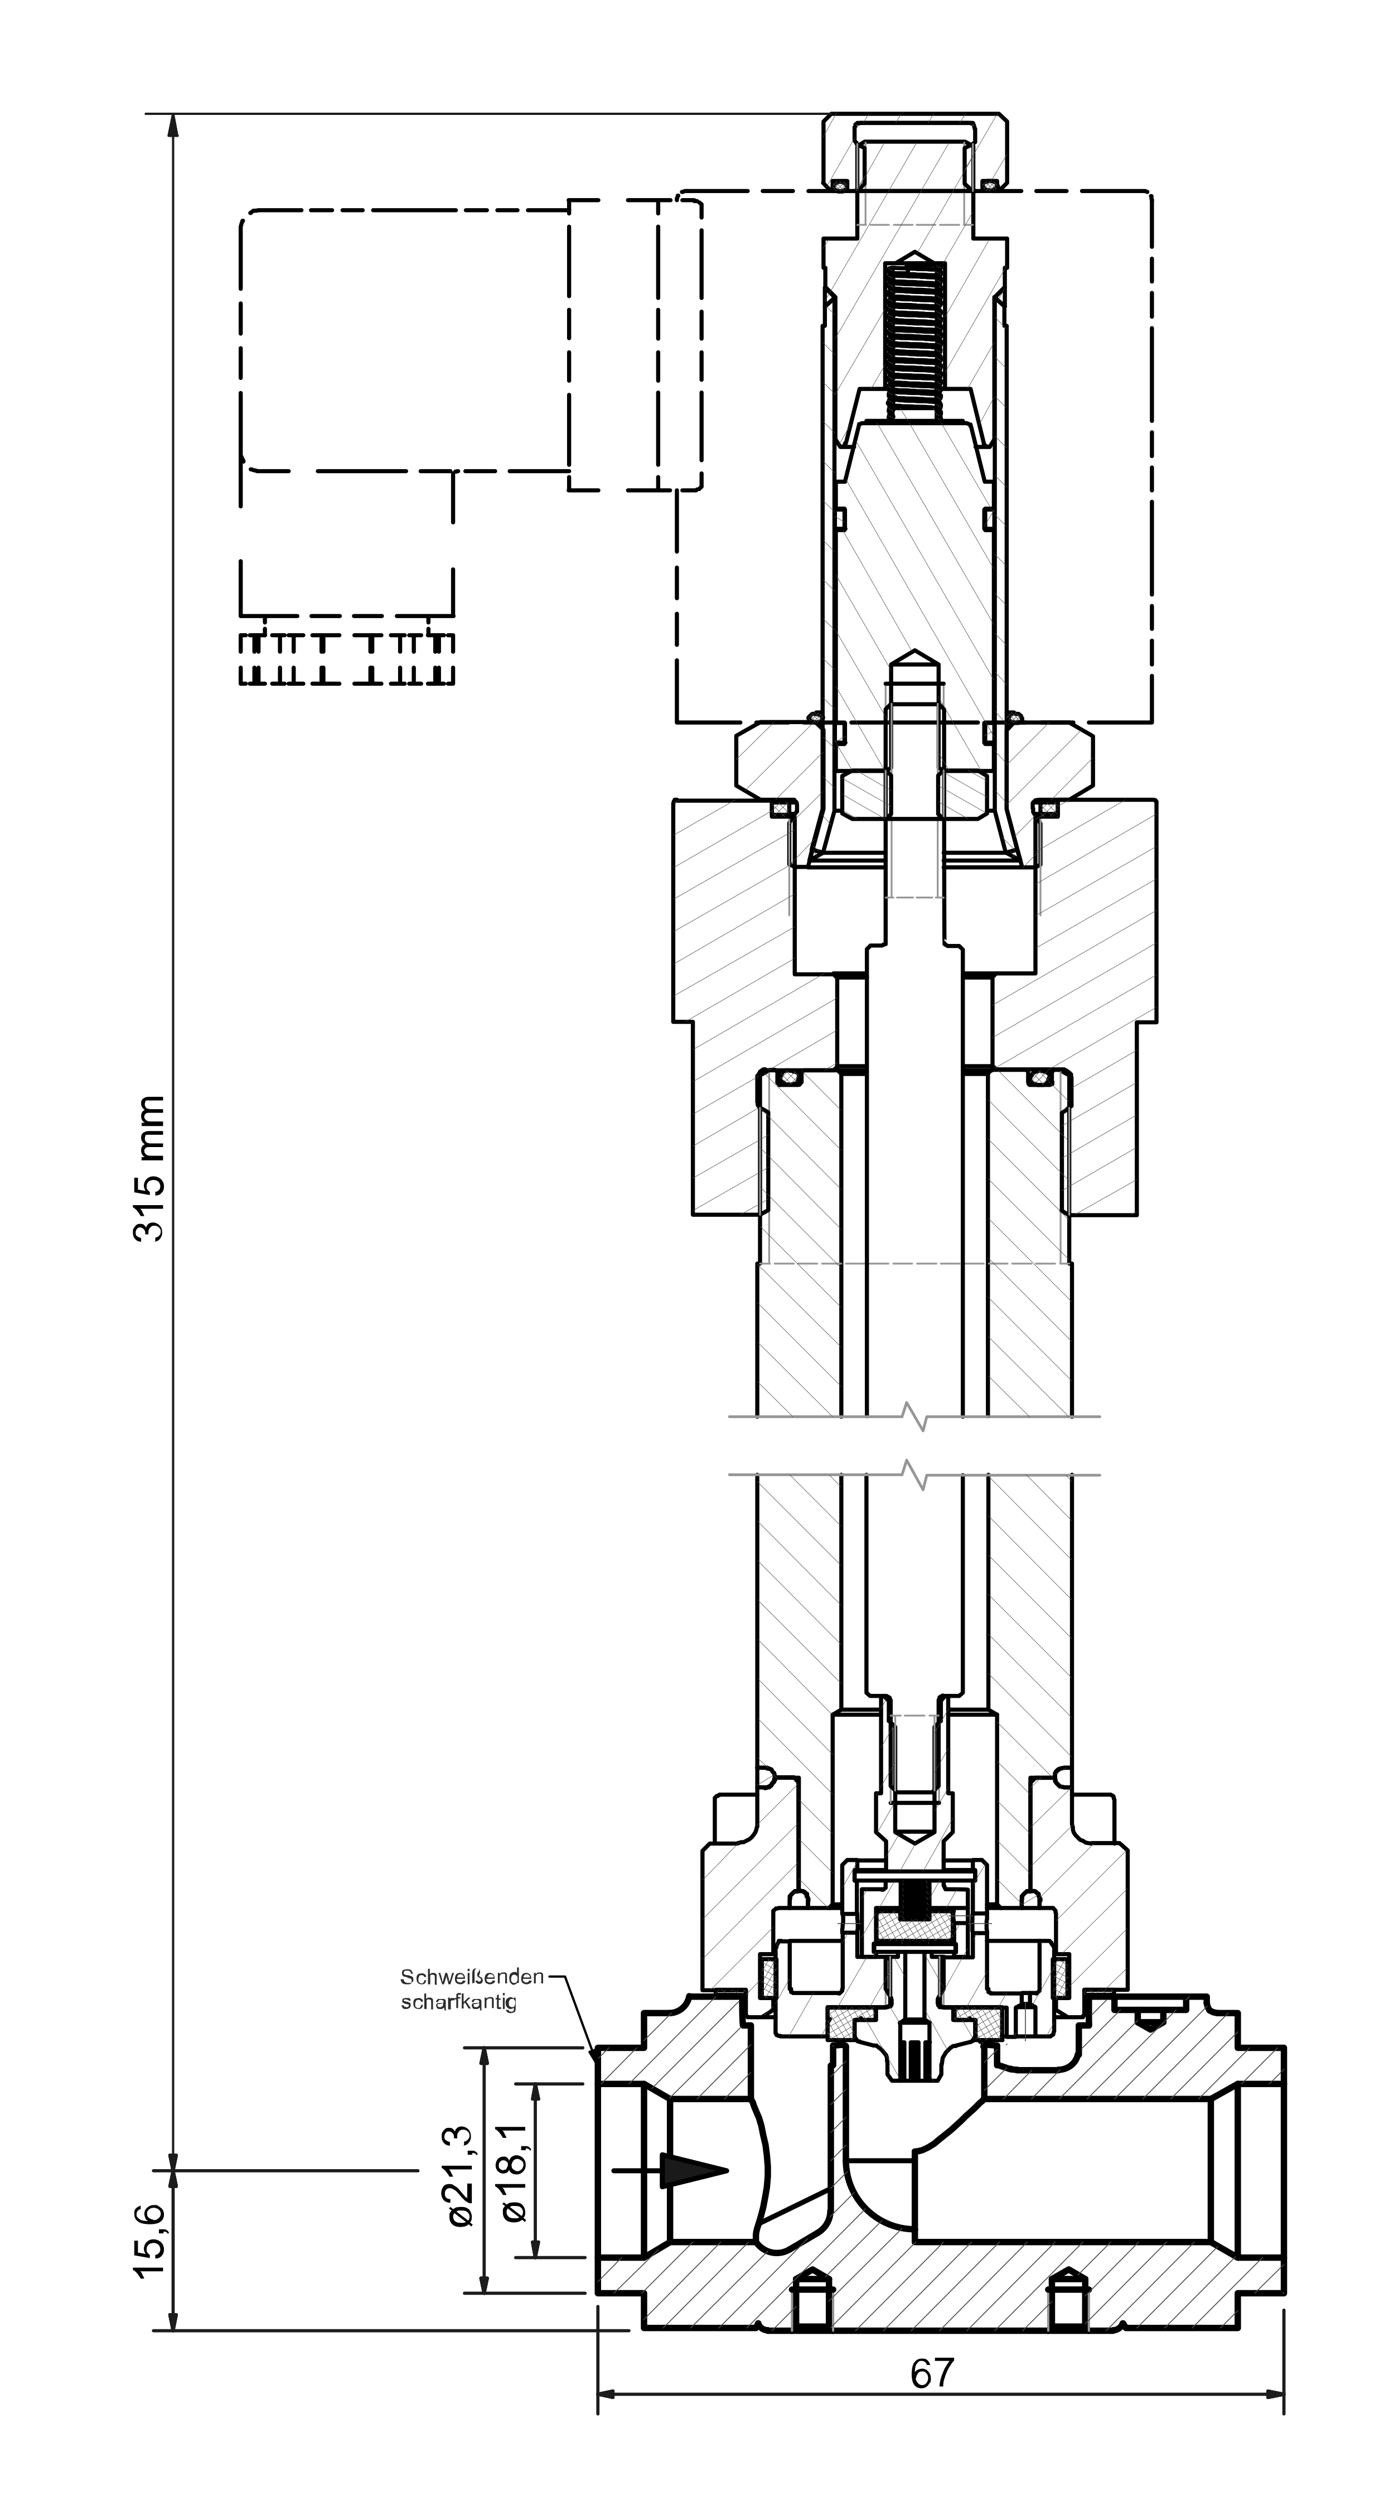 <?xml version="1.0" encoding="UTF-8"?>
<svg xmlns="http://www.w3.org/2000/svg" version="1.1" viewBox="0 0 305.2 547">
  <!-- Generator: Adobe Illustrator 29.2.1, SVG Export Plug-In . SVG Version: 2.1.0 Build 116)  -->
  <defs>
    <style>
      .st0 {
        stroke-width: .1px;
      }

      .st0, .st1, .st2, .st3, .st4, .st5, .st6, .st7, .st8, .st9, .st10, .st11, .st12, .st13, .st14, .st15, .st16, .st17, .st18 {
        fill: none;
      }

      .st0, .st1, .st2, .st3, .st4, .st5, .st6, .st7, .st9, .st10, .st11, .st12, .st13, .st14, .st15, .st16, .st17, .st18 {
        stroke-linecap: round;
        stroke-linejoin: round;
      }

      .st0, .st6, .st11 {
        stroke: #4d4d4d;
      }

      .st1 {
        stroke-width: 1.4px;
      }

      .st1, .st2, .st3, .st5, .st7, .st10, .st12, .st14, .st18 {
        stroke: #000;
      }

      .st2 {
        stroke-width: 1.4px;
      }

      .st3 {
        stroke-width: 1.4px;
      }

      .st4 {
        stroke: #1a1a1a;
      }

      .st4, .st6 {
        stroke-width: .2px;
      }

      .st5 {
        stroke-width: 1.4px;
      }

      .st7 {
        stroke-width: 1.1px;
      }

      .st19, .st20 {
        fill: #1c1c1c;
      }

      .st9, .st13, .st15 {
        stroke: #969696;
      }

      .st9, .st14 {
        stroke-width: .5px;
      }

      .st10 {
        stroke-width: .9px;
      }

      .st11 {
        stroke-width: .2px;
      }

      .st21 {
        fill: #1a1a1a;
      }

      .st20 {
        fill-rule: evenodd;
      }

      .st12 {
        stroke-width: 1.4px;
      }

      .st13 {
        stroke-width: .6px;
      }

      .st15 {
        stroke-width: .4px;
      }

      .st16 {
        stroke-width: .5px;
      }

      .st16, .st17 {
        stroke: #1c1c1c;
      }

      .st22 {
        fill: #2c2c2c;
      }

      .st17 {
        stroke-width: .7px;
      }

      .st18 {
        stroke-width: 1.4px;
      }
    </style>
  </defs>
  <g id="Ebene_1">
    <path class="st10" d="M183.7,41.8h-6.7M213.6,41.8h-26.6M223.6,41.8h-6.6M233.5,41.8h-6.6M250.2,41.8h-13.3M149.3,42h.2l.4-.2h.5M148.2,43.8v-.4c.1,0,.2-.6.2-.6h.1M252,42.9h.1v.6c.1,0,.1.4.1.4M250.2,41.8h.5l.5.2"/>
    <path class="st10" d="M144.1,65.2v-11.9M144.1,74.1v-5.9M144.1,83.1v-6M144.1,97.8v-11.9M153.6,65.2v-11.9M153.6,74.1v-5.9M153.6,83.1v-6M153.6,97.8v-11.9M146.8,43.8h-2.6M152,43.8h-2.6M153.1,107h0c0-.1.5-.5.5-.5M149.4,107.3h3l.2-.2M144.1,107.3h2.6M152.6,44h-.6M153.6,44.7l-.5-.4M153.6,100.7v-2.9M153.6,106.5v-2.9M153.6,47.6v-2.9M153.6,53.3v-2.9M131,107.3h-6.5M144.1,107.3h-6.6M131,43.8h-6.5M144.1,43.8h-6.6M144.1,49.6v2.8M144.1,43.8v2.9M124.6,86.4v12.5M124.6,77.1v6.2M124.6,67.8v6.2M124.6,52.4v12.4M144.1,104.4v2.9M144.1,98.9v2.8M124.6,104.4v2.9M124.6,98.9v2.8M144.1,86.4v12.5M144.1,77.1v6.2M144.1,67.8v6.2M144.1,52.4v12.4M124.6,49.6v2.8M124.6,43.8v2.9M148.2,144.5v13.6M148.2,134.3v6.8M148.2,124.2v6.7M148.2,107.3v13.4M252.2,147.9v10.2M252.2,140.2v5.2M252.2,132.6v5M252.2,109.8v20.3M252.2,102.3v5M252.2,94.6v5.2M252.2,71.8v20.3M252.2,64.1v5.2M252.2,56.6v5M252.2,43.8v10.2M162.1,158.1h-13.9M172.6,158.1h-7M183,158.1h-7M214.1,158.1h-27.7M224.5,158.1h-6.8M235,158.1h-7M252.2,158.1h-13.8M163.7,41.8h-13.3M173.6,41.8h-6.6"/>
    <path class="st10" d="M70.8,149.6h-.1M70.4,142.6v-3.6M70.4,149.6v-3.5M70.6,139h-.1M70.8,139h-.1M61.3,142.6v-3.6M61.3,149.6v-3.5"/>
    <path class="st10" d="M55.7,142.6v-3.6M55.7,149.6v-3.5M56,139h-.4M56.6,139h-.4M56.6,146.1v3.5M56.6,139v3.6M93.7,149.6h1.6M90.6,149.6h1.6M93.7,139h1.6M90.6,139h1.6M59.6,139h1.7M56.6,139h1.4M59.6,149.6h1.7M56.6,149.6h1.4M77.6,149.6h3.5M70.8,149.6h3.5M77.6,139h3.5M70.8,139h3.5M97.2,149.6h-1.1M99.2,149.6h-1.1M97.2,139h-1.1M99.2,142.6v-3.6h-1.1M99.2,149.6v-3.5M96.1,142.6v-3.6M96.1,149.6v-3.5M95.6,149.6h-.4M96.1,149.6h-.2M95.3,142.6v-3.6M95.3,149.6v-3.5M95.6,139h-.4M96.1,139h-.2M83.5,149.6h-2M87.6,149.6h-2M83.5,139h-2M87.6,139h-2M88.6,149.6h-1M90.6,149.6h-1M87.6,142.6v-3.6M87.6,149.6v-3.5M88.6,139h-1M90.6,142.6v-3.6h-1M90.6,149.6v-3.5M81.5,142.6v-3.6M81.5,149.6v-3.5M81.2,149.6h-.1M81.5,149.6h-.1M81.1,142.6v-3.6M81.1,149.6v-3.5M81.2,139h-.1M81.5,139h-.1M62.3,149.6h-1M64.3,149.6h-1.1M62.3,139h-1M64.3,139h-1.1M66.4,149.6h-2M70.4,149.6h-2M64.3,142.6v-3.6M64.3,149.6v-3.5M66.4,139h-2M70.4,139h-2M70.8,146.1v3.5M70.8,139v3.6M70.6,149.6h-.1"/>
    <path class="st10" d="M215,446.4h-.2l-.2.2v.2M99.7,103.2h.2c0-.1.4-.1.4-.1M99.2,104.1v-.5M58,137.6v1.4M58,134.8v1.4M93.8,137.6v1.4M93.8,134.8v1.4M52.7,122.8v12M52.7,98.9v11.9M99.2,124.6v10.2M99.2,104.1v10.2M86.9,134.8h12.4M77.5,134.8h6.1M68.2,134.8h6.2M52.7,134.8h12.4M66,46h-9.1M72.7,46h-4.6M79.4,46h-4.4M99.8,46h-18.1M106.6,46h-4.6M113.3,46h-4.4M124.6,46h-9M88.9,103.1h-13M98.6,103.1h-6.5M108.4,103.1h-6.5M124.6,103.1h-13M63.2,103.1h-6.4M76,103.1h-6.4M52.7,86v13M52.7,76.2v6.5M52.7,66.4v6.6M52.7,50.2v13M53.3,101v-.2c-.1,0-.6-1.2-.6-1.2v-.6M56.9,103.1h-.6c0-.1-.7-.2-.7-.2l-.6-.2h-.1M54.8,46.6h.1c0-.1.6-.5.6-.5h.7c0-.1.6-.1.6-.1M52.7,50.2v-.6l.2-.7.2-.6h.1M53.8,149.6h-1.1M55.7,149.6h-1M52.7,142.6v-3.6M52.7,149.6v-3.5M53.8,139h-1.1M55.7,139h-1M56,149.6h-.4M56.6,149.6h-.4"/>
    <path class="st10" d="M205.8,428.2h.4M226.7,445.6h-4.2M222.5,439.2h4.2M223.8,438.5h1.7M220.4,445.6h-1.1M216.1,435.2v-12.2h-3.1v5.3h-6.4M173.8,436.1h-.2l-.2-.2h-.2v-.7M206.6,428.2l-.8.5v10.1l.8.5h13.8v6.4h2v-6.4l1.3-.7v-2.4h-6.8M229.4,424.7h-1.8v10.4M171.1,424.7h-.6c0,.1-.1.4-.1.4M230.5,425.7l-.4-.6M170,425.7v.4c-.1,0-.2.4-.2.4v.4M230.8,444.5v-17.8M169.8,444.5v.4l.2.2v.2c.1,0,.5.2.5.2h.4M226.8,436.1h-1.3v2.4l1.2.7v6.4h3.1M184.4,435.2v.4l-.6.6h-.2M183.6,436.1h-9.8M227.6,435.2v.4l-.6.6h-.2M170.9,445.6h10.3v-3l.5-.8h-.5v-2.5h12.7l1-.5v-10.1l-1-.5h-6.2v-5.3h-3.2v12.2M229.8,445.6h.2l.2-.2.4-.2v-.2c.1,0,.1-.4.1-.4M169.8,426.8v17.8M230.8,426.8v-.7c-.1,0-.2-.4-.2-.4M170.4,425.1l-.4.6M230.2,425.1l-.4-.4h-.4M172.9,435.2v-10.4h-1.8M217,436.1h-.2l-.2-.2h-.2v-.7M187.1,411.5v-2.3h.6v-2.2h-2.2l-1.1,1.1M184.4,408.2v10.6h3.2v-7.2M213,411.5v7.2h3.1M216.1,418.7v-10.6l-1.1-1.1h-2v2.2h.5v2.3"/>
    <path class="st10" d="M193.9,428.2h1M206.2,428.2h.5"/>
    <line class="st15" x1="193.9" y1="428.2" x2="193.9" y2="439.2"/>
    <path class="st10" d="M194.9,438.8h.2M205.4,438.8h.4"/>
    <line class="st15" x1="206.6" y1="439.2" x2="206.6" y2="428.2"/>
    <path class="st10" d="M206.6,428.7l-.8-.5M196.6,427.1v1.1h-1.7M197.9,424.7l-1.2.7M202.7,424.7h-.2M198.1,425.4v-.6M194.3,451.7v2.2l1,1.4h1.8v-12.7l1.1-.7v-14.8M206.2,451.7l.2-1.4.7-1.2,1-1,.6-.4h.6M188.2,446.8l3.1.8M212.5,446.8h.1c0-.1.4-.2.4-.2v-.2M194.3,439.2h-2.5v2.8h-3.1l-.2-.4-.4.4h-1v3.6l.4.7M206.2,439.2h-.5c0-.1-.2-.4-.2-.4v-.5M195.2,437.7v.7M205.3,437.7v-.2c.1,0,.1-.2.1-.2M194.9,428.2l-1,.5v6.5l1.2,2M184.4,422.9v-.8c.1,0,.1-1.2.1-1.2M184.6,420.9v-1.6c-.1,0-.1-.6-.1-.6M216.1,418.7v1.3c-.1,0-.1.8-.1.8M216,420.9v1.2c.1,0,.1.8.1.8M187.7,418.7v1.3c.1,0,.1,1.7.1,1.7v.4c-.1,0-.1.8-.1.8M213,422.9h0c0-.1-.1-.4-.1-.4v-1.7c-.1,0,0-.5,0-.5v-1.3h.1v-.4M227.6,424.7h-11.5M184.4,424.7h-11.5M213,407.1h-6.4M193.9,407.1h-6.2M213,409.2h-6.4M193.9,409.2h-6.2M223.8,436.1h1.7M206.6,428.2h-.8M194.9,428.2h-1"/>
    <path class="st10" d="M200.3,455.3v-8.4M203.5,446.9v8.4M197.2,446.9h.8M202.6,455.3v-8.4M199.4,455.3v-8.4h1.7v8.4M198,446.9v8.4M202.6,446.9h1M198,455.3h-.8v-8.4M201.1,455.3h-1.7M203.5,455.3h-1M202.6,455.3h-1.4M199.4,455.3h-1.4M197.2,455.3h-.1M197,442.6h6.5M198.1,441.9h4.3M205.4,437.2l1.2-2v-6.5M195.1,437.2v.2c.1,0,.1.2.1.2M205.3,438.4v-.7M195.2,438.4v.2l-.2.2v.2c-.1,0-.4.1-.4.1h-.4M213.1,446.3l.4-.7v-3.6h-1l-.2-.4-.4.4h-3.2v-2.8h-2.5M187.4,446.3l.4.4h.4M209.3,447.6l3.2-.8M191.3,447.6h.6c0,.1.6.5.6.5l.6.5.4.5.5.6.2.6v.7c.1,0,.1.7.1.7M202.4,427.1v14.8l1.1.7v12.7h1.8l.8-1.4v-2.2M202.4,424.8v.6M198.1,424.8h0c0-.1-.2-.1-.2-.1M203.9,425.4l-1.2-.7M205.8,428.2h-1.8v-1.1"/>
    <path class="st15" d="M205.7,436.8v-8.6M194.9,428.2v8.6"/>
    <path class="st10" d="M222,158.1h0M178.7,158.1h-.2M176.9,189.8h17M206.6,189.8h17.2M227.4,175h6.7M173.3,175h.6c0,.1.5.6.5.6v.2c.1,0,.1.4.1.4M226.1,176.9v-.7M174.5,176.9v.7M239.3,161.1l-5.2-3h-12.1l-1.6,1.7v17.3l3.4,12.7h2.9l1.1-.6v-9l-1.6-2.5M239.3,161.1v10.8M234.1,175l5.2-3.1M174.4,177.6l-1.6,2.5v9l1.2.6h2.9l3.4-12.7v-17.3l-1.8-1.7h-12l-5.3,3v10.8M226.2,177.6v-.7M174.5,176.2v.7M226.1,176.2v-.4c.1,0,.1-.2.1-.2l.5-.5h.4c0-.1.4-.1.4-.1M161.2,171.9l5.3,3.1h6.8M166.8,428.7v8.5h3.2v-8.5h-3.2ZM230.5,428.7v8.5h3.2v-8.5h-3.2ZM209.2,427.1v-1.7M191.4,427.1v-1.7M209.2,425.4h-17.8M191.4,427.1h17.8M197.2,418.2h.2M198.2,418.2h5.3M208.7,418.7l-.5-.5h-4.7v1.8h-6.4v-1.8h-4.8l-.4.5v5.5l.4.5h15.8l.5-.5v-5.5"/>
    <path class="st15" d="M226.6,189.8v-11.8M174.1,178v11.8"/>
    <path class="st10" d="M204.5,57.6h-8.4M216.5,97.8h-2.9M187,97.8h-2.9M206.9,85.1h-.8M195,85.1h-1.2M185.2,97l3-11.9h5.6v-27.5h2.3l4.2-2.5M215.4,97v.2c.1,0,.4.4.4.4l.7.2M216.5,97.8h.2l1-1.7v-31.1h.1l2.2-2.2v-4.2h.5v-6.4h-7.4v-20.2l-1.8-1h-22l-1.6,1v20.2h-7.4v6.4h.4v4.2l2.2,2.2v31.1l1.1,1.7h.2M184.1,97.8l.7-.2.2-.4v-.2M200.3,55.1l4.2,2.5h2.4v27.5h5.6l2.9,11.9M220.2,186.6h-13.6M193.9,186.6h-13.7M217.8,177.4h-1.7M184.4,177.4h-1.7M220,67.1l-2.2-2v112.3l2.4,9.2,2.5-.7-2.3-8.9v-105.7h-.5v-4.2M182.8,65.1l-2.2,2v4.2h-.5v105.7l-2.4,8.9,2.5.7,2.5-9.2v-112.3"/>
    <path class="st15" d="M189.6,49.2h-1.9M194.6,49.2h-4M199.8,49.2h-4.1M204.8,49.2h-4.1M210,49.2h-4.2M213,49.2h-2M211.1,49.2v-18M189.5,31.2v18"/>
    <path class="st10" d="M195.1,145.4h10.3M205.1,92.1v-2.8M211.6,92.6h-.7M189.1,92.6h-.4l-.4.2h-.2c0,.1-.1.5-.1.5M188,93.3l-3,12.1h-2v5.9h1.9v4.7h-1.9v42.1h1.9v4.7h-1.9v5.9h10.9l1.2-.7v-22.6l5.2-3.1,5.2,3.1v22.6l1.2.7h10.9v-5.9h-1.9v-4.7h1.9v-42.1h-1.9v-4.7h1.9v-5.9h-2l-3-12.1M212.5,93.3v-.4c-.1,0-.4-.1-.4-.1l-.4-.2h-.2M189.7,92.6h-.6M205.1,89.3h-9.7v2.8"/>
    <path class="st15" d="M193.9,149.6v19.1M206.6,168.6v-19.1"/>
    <path class="st10" d="M182.3,40.7v.2M218.3,40.7v-.5c-.1,0-.5-.4-.5-.4h-.2l-.2-.2h-1.2l-.2.2h-.4l-.4.4v.5c-.1,0,0,.2,0,.2h0c0,.1.4.5.4.5l.4.2h.5c0,.1.6.1.6.1h.4c0-.1.2-.1.2-.1v-.2c.1,0,.4-.1.4-.1l.4-.4v-.2M178.7,155.9h1.4M220.4,155.9h1.6M222,158.1h-1.6M180.1,158.1h-1.4M177,157v.2h.2c0,.1.1.4.1.4h.1c0,.1.5.4.5.4h.4c0,.1.5.1.5.1h.4c0-.1.2-.2.2-.2h.2l.4-.4v-.2c.1,0,.2-.2.2-.2v-.2c-.1,0-.1-.2-.1-.2l-.5-.2-.2-.2h-.6c0-.1-.5-.1-.5-.1h-.4c0,.1-.2.1-.2.1l-.7.7v.2M223.6,157v-.2c-.1,0-.1-.2-.1-.2h-.1c0-.1-.2-.2-.2-.2l-.2-.2h-.6c0-.1-.6-.1-.6-.1h-.2c0,.1-.2.1-.2.1l-.2.2h-.2c0,.1-.1.2-.1.2v.2c-.1,0-.1.5-.1.5h.1c0,.1.1.4.1.4l1,.5h1c0-.1.1-.2.1-.2h.4c0-.1.1-.2.1-.2h.2v-.6M185,115.7v-4.2h-2.3M182.8,111.5v4.2M182.8,115.7h2.3M215.5,111.5v4.2h2.2v-4.2h-2.2ZM185,162.5v-4.3h-2.3M182.8,158.2v4.3M182.8,162.5h2.3M215.5,158.2v4.3h2.2v-4.3h-2.2ZM189.7,92.1v.5M210.8,92.1v.5M189.7,92.6h21.1M189.7,92.1h21.1M193.9,149.6h12.7"/>
    <path class="st10" d="M218.3,41.8h-1.3M183.7,41.8h-1.4M212.9,31.6l-1.7.8v7.8l1.7,1.6h2.2v-2.2h3.2v2.2h.4l1.8-1.8v-13.4l-1.8-1.7h-36.7l-1.7,1.7v13.4M187.7,31.6l-.2-.2v-.2c-.1,0-.4-.4-.4-.4v-.2M213.5,28.2v2.3M187.1,28.2v-.4l.2-.2v-.4c.1,0,.4-.1.4-.1l.7-.2M188.4,26.9h23.9M212.3,26.9h.2c0,.1.4.2.4.2h.2c0,.1.2.5.2.5v.2c.1,0,.1.4.1.4M187.1,30.5v-2.3M213.5,30.5v.6c-.1,0-.6.5-.6.5M180.2,40l1.7,1.8h.4v-2.2h3.2v2.2h2.2l1.6-1.6v-7.8l-1.6-.8M216.6,41.8h-3.6M187.7,41.8h-3.8M182.3,41l.5.5.7.4h1c0-.1.2-.1.2-.1l.2-.2h.2c0-.1.4-.5.4-.5v-.5l-.2-.2v-.2c-.1,0-.8-.4-.8-.4h-1.2l-.2.2h-.2c0,.1-.1.2-.1.2h-.2c0,.1-.1.4-.1.4v.2"/>
    <path class="st15" d="M213,26.9v.4M187.7,27.3v-.4"/>
    <line class="st10" x1="213" y1="26.9" x2="187.7" y2="26.9"/>
    <line class="st15" x1="187.7" y1="41.8" x2="187.7" y2="31.5"/>
    <line class="st10" x1="187.7" y1="41.8" x2="213" y2="41.8"/>
    <line class="st15" x1="213" y1="31.5" x2="213" y2="41.8"/>
    <path class="st10" d="M198,416h-.1v-.2h-.5c0,.1-.1.2-.1.2h.1M202.6,416.7h0c0,.1.1.1.1.1l.2.2.2-.2h.1v-.4h-.2c0-.1-.2-.1-.2-.1h-.1c0,.1-.1.1-.1.1v.2M198,418.5h-.1v-.2h-.2c0-.1-.1,0-.1,0h-.1c0,.1-.1.2-.1.2h.1v.2h.1c0,.1.2.1.2.1h.1v-.2h.1M202.6,419.2h0c0,.1.1.1.1.1h.1c0,.1.2.1.2.1h.1c0-.1.1-.1.1-.1v-.4h-.1c0-.1-.5-.1-.5-.1h-.1v.4M198,414.8h-.1v-.2h-.2c0-.1-.1,0-.1,0h-.1c0,.1-.1.2-.1.2h.1v.2h.2c0,.1.1,0,.1,0h.1c0-.1.1-.2.1-.2M202.6,415.4h0c0,.1.1.2.1.2h.1c0,.1.2.1.2.1l.2-.2v-.2l-.2-.2h-.2l-.2.2h0M198,419.6h-.1v-.2h-.2c0-.1-.1,0-.1,0h-.1c0,.1-.1.2-.1.2h.1v.2h.1c0,.1.2.1.2.1h.1v-.2h.1M198,413.4h-.1v-.2h-.5v.2h-.1.1v.4h.5v-.2h.1M202.6,414.2h0c0,.1.1.1.1.1l.2.2.2-.2h.1v-.4h-.2c0-.1-.2-.1-.2-.1h-.1c0,.1-.1.1-.1.1v.2M197.4,411.5h.1c0,.1.2.1.2.1h.1M202.7,411.5h-.1v.4l.2.2h.5v-.5h-.1"/>
    <path class="st10" d="M202.6,412.8v.2h.2c0,.1.2.1.2.1h.1c0-.1.1-.1.1-.1v-.4h-.1M202.6,417.9h0c0,.1.2.4.2.4h.2l.2-.2v-.2l-.2-.2h-.4c0,.1-.1.2-.1.2h0M198,417.3h-.1v-.2h-.1c0-.1-.2-.1-.2-.1h-.1v.2h-.1c0,.1.1.2.1.2h0c0,.1.5.1.5.1h0c0-.1.1-.2.1-.2M197.4,416.1v.2h.5v-.2h.1"/>
    <path class="st10" d="M197.9,418.2h.7c0,.1.4.1.4.1h.4c0,.1,1.3.1,1.3.1h.5c0,.1,1.1.1,1.1.1h.4c0,.1.2.1.2.1h.1c0,.1.1.1.1.1M202.8,419.3h-1.7c0-.1-1.4-.1-1.4-.1h-.4c0-.1-.5-.1-.5-.1h-.4c0-.1-.6-.1-.6-.1h-.2c0-.1-.1-.1-.1-.1h-.1v-.2h-.1M202.8,415.6h-1.2c0-.1-.5-.1-.5-.1h-.5c0-.1-1.4-.1-1.4-.1h-.4c0-.1-1-.1-1-.1h-.2c0-.1-.1-.2-.1-.2h-.1c0-.1-.1-.2-.1-.2M197.9,414.5h.7c0,.1,1.3.1,1.3.1h.5c0,.1.5.1.5.1h.5c0,.1,1.1.1,1.1.1h.2c0,.1.5.1.5.1v.2h.1M202.8,414.4h-.2c0-.1-1-.1-1-.1h-.5c0-.1-1.4-.1-1.4-.1h-.5c0-.1-.4-.1-.4-.1h-.4c0-.1-.8-.1-.8-.1l-.2-.2h0c0-.1-.1-.2-.1-.2M197.9,413.2h.4c0,.1.4.1.4.1h.4c0,.1,1.4.1,1.4.1h.5c0,.1,1.2.1,1.2.1h.4c0,.1.2.1.2.1h.2c0,.1.2.1.2.1h0c0,.1.1.2.1.2h0M202.7,419.3h-.1v-.4h.2c0-.1.4-.1.4-.1M202.6,420h0c0-.1.2-.4.2-.4h.4v.2h.1M203.2,418.8h0c0,.1.1.4.1.4M197.8,419.3h1.9c0,.1.5.1.5.1h.5c0,.1,1.9.1,1.9.1h.2c0,.1.4.1.4.1M198.2,420h-.5c0-.1-.4-.1-.4-.1v-.2h-.1M198,412.2h-.1v-.2h-.2c0-.1-.1,0-.1,0h-.1c0,.1-.1.2-.1.2h.1v.2h.2c0,.1.1,0,.1,0h.1c0-.1.1-.2.1-.2M203.2,412.6h-.1c0-.1-.2-.1-.2-.1l-.2.2h0"/>
    <path class="st10" d="M202.8,416.9h-.2c0-.1-1-.1-1-.1h-.5c0-.1-1.4-.1-1.4-.1h-.5c0-.1-.4-.1-.4-.1h-.4c0-.1-.8-.1-.8-.1M197.9,415.7h.4c0,.1.4.1.4.1h.4c0,.1,1.4.1,1.4.1h.5c0,.1,1.2.1,1.2.1h.4c0,.1.2.1.2.1h.2c0,.1.2.1.2.1h0c0,.1.1.2.1.2h0M203,418.8h.1"/>
    <path class="st10" d="M233,391.1l-1-.2-.7-.7-.2-.4v-.4c-.1,0-.1-.5-.1-.5M174.8,390l-1-1.1h-4.2M156.7,435.4v1.1h6.6v-1.1h-6.6ZM237.4,435.4v1.1h6.5v-1.1h-6.5ZM213.5,446.4h-.5M187.6,446.4h-.5M181.2,439.2v7.2h5.9v-4.4h4.6v-2.8h-10.4M219.4,446.4v-7.2h-10.4v2.8h4.6v4.4h5.9M213.5,411.5v-2M187.1,411.5v-2M213.5,409.5h-26.4M187.1,411.5h26.4M202.8,412.1h-.4c0-.1-1.7-.1-1.7-.1h-.4c0-.1-1-.1-1-.1h-.5c0-.1-1.3-.1-1.3-.1l-.2-.2M203.2,411.5h.1v.2M202.8,413.1h-1.2l-1-.2h-1.8c0-.1-1-.1-1-.1h-.2c0-.1-.1-.2-.1-.2h-.1c0-.1-.1-.2-.1-.2M197.9,412h.7c0,.1,1.3.1,1.3.1h.5c0,.1.5.1.5.1h.5c0,.1,1.1.1,1.1.1h.2c0,.1.2.1.2.1h.2v.2h.1M202.8,418.1h-1.2c0-.1-.5-.1-.5-.1h-.5c0-.1-1.4-.1-1.4-.1h-.4c0-.1-1-.1-1-.1h-.2c0-.1-.2-.4-.2-.4h-.1M197.9,417h1.1c0,.1,1.4.1,1.4.1h.5c0,.1.5.1.5.1h.4c0,.1,1,.1,1,.1h.2c0,.1.2.1.2.1v.2h.1M197.6,416.4l-.2-.2h0c0-.1-.1-.2-.1-.2"/>
    <path class="st10" d="M174.8,237.4h-4.1M230.4,236.7v.5c-.1,0-.6.2-.6.2M169.3,439.8h.5M230.8,439.8h.5M233.9,441.4h-3.1M169.8,441.4h-3M169.3,427.6h.5M230.8,427.6h.5M231,389h-4.3M169.7,389v.5c-.1,0-.2.4-.2.4l-.4.4-.2.4-.5.4h-.4c0,.1-.5.2-.5.2M234.7,399v-7.9h-1.7M165.8,399v.7c-.1,0-.2.6-.2.6l-.2.6-.4.6-.4.5-.6.5-1.2.6h-.6c0,.1-.7.2-.7.2M237.4,440.9v-5.5h9.5v-30.5l-1.8-1.6h-6.1M163.3,440.9v.2h.2c0,.1.1.2.1.2M231.2,418.7v8.9h2.9v9.6h-2.9v2.6l2.6,1.6h3M169.3,418.7v-.6c.1,0,.6-.5.6-.5h.4c0-.1.2-.1.2-.1M227.6,415.7v1.8h2.3M172.9,415.7v-.8c.1,0,.4-.4.4-.4l.4-.4.4-.2h.5c0-.1.4-.1.4-.1M226.7,389l-1.1,1.1v23.8M174.8,413.8v-23.8M225.6,413.8h1c0,.1.4.4.4.4l.4.4v.4c.1,0,.4.5.4.5v.4M170.5,417.5h2.4v-1.8M229.9,417.5h.7c0,.1.5.6.5.6v.4c.1,0,.1.2.1.2M163.7,441.4h3.1l2.5-1.6v-2.6h-2.9v-9.6h2.9v-8.9M236.9,441.4h.2c0-.1.1-.2.1-.2v-.2M161.5,403.4h-6.1l-1.6,1.6v30.5h9.5v5.5M238.9,403.4l-1.2-.2-.6-.4-.6-.2-1-1-.4-.6-.2-.6v-.6c-.1,0-.2-.7-.2-.7M167.5,391.1h-1.7v7.9"/>
    <path class="st10" d="M175.4,236.7v.2l-.4.4M229.8,237.4h-4M174.8,413.8h1c0,.1.4.4.4.4l.4.4v.4c.1,0,.4.5.4.5v.4M234.7,276.5h-.6v-41.2l-2.2-1.2h-1.1l-.5.4v2.2M233,386.8h1.7v-64.1M184.2,310v-75M225.6,413.8v-24.8h5.4M225.8,237.4h-.4c0-.1-.2-.2-.2-.2v-.2c-.1,0-.1-.2-.1-.2M216.4,374.1l1.9,1.1v41.5l.8.8h4.6v-1.8M225.1,236.7v-2.2l-.4-.4h-7.6l-.8.8v75M216.4,322.7v51.4M184.2,235l-.8-.8h-7.4l-.5.4v2.2M176.9,415.7v1.8h4.6l.8-.8v-41.5l1.9-1.1v-51.4M223.7,415.7v-.8c.1,0,.4-.4.4-.4l.4-.4.4-.2h.5c0-.1.4-.1.4-.1M169.7,389h5.2v24.8M231,389v-1c.1,0,.4-.4.4-.4l.4-.4.4-.2,1-.2M165.8,386.8h1.7M170.2,236.7v-2.2l-.5-.4h-1.1l-2.2,1.2v41.2h-.6v33.5M234.7,310v-33.5"/>
    <path class="st10" d="M170.2,234.5h1.2M229.2,234.5h1.2M184.2,235h5.5M210.8,235h5.5M217.2,234.2h-6.4M189.7,234.2h-6.4M182.3,375.2h10.6M207.7,375.2h10.6M184.2,374.1h8.6M207.7,374.1h8.6M181.4,417.5h3M216.1,417.5h3M218.3,416.7h-2.2M184.4,416.7h-2.2M167.5,386.8h.5c0,.1.4.2.4.2l.5.2.2.4.4.4.2,1M165.8,322.7v64.1M170.8,237.4h-.2c0-.1-.4-.5-.4-.5v-.2M175.1,237.3h-.2"/>
    <path class="st15" d="M168.6,276.5h-2.2M173.8,276.5h-4.2M178.9,276.5h-4.2M184.2,276.5h-4.2M189.4,276.5h-4.2M194.5,276.5h-4.2M199.7,276.5h-4.1M205,276.5h-4.2M210.1,276.5h-4.1M215.4,276.5h-4.2M220.6,276.5h-4.1M225.8,276.5h-4.2M231,276.5h-4.2M234.1,276.5h-2M232.2,276.5v-42.2M168.4,234.3v42.2"/>
    <path class="st10" d="M204.6,400.8h-8.6M208.9,427.1v1.1h3v-7.4M211.9,420.8h-3v4.6h.4v1.8h-.1M191.4,427.1h-.1v-1.8h.5v-7.8h5.4M193.1,413.4h-4.4v14.8h3.1v-1.1M207.5,413.4h-.5c0-.1-.2-.4-.2-.4v-.2c-.1,0-.1-.2-.1-.2M193.9,411.5v1.1M206.6,409.5v-6.6l2-2v-8.5h-1v-21.2h-.8l-.8,1v4.4h-.1l-1.3,1.3v23l-4.3,2.5-4.3-2.5v-23l-1.3-1.3h-.1v-4.4l-1-1h-.7v21.2h-1.1v8.5l2.2,2v6.6M206.6,412.6v-1.1M193.9,412.6v.5c-.1,0-.5.4-.5.4h-.4M203.5,411.5v6h8.4v-4h-.1c0-.1-4.3-.1-4.3-.1M197.2,417.5v-6"/>
    <line class="st15" x1="205.6" y1="394.5" x2="205.6" y2="376.8"/>
    <line class="st10" x1="205.6" y1="394.5" x2="195" y2="394.5"/>
    <line class="st15" x1="195" y1="376.8" x2="195" y2="394.5"/>
    <path class="st10" d="M205.6,372v-.2c.1,0,.1-.4.1-.4l.7-.4M189.7,370.4l.8.7h3.6l.7.4v.4c.1,0,.1.2.1.2M193.1,206.9h-2.5l-.8.8v102.2M210.8,310v-102.2M210.8,207.8l-.8-.8h-2.5l-.7-.4v-.2c-.1,0-.1-51.2-.1-51.2l-1.1-1.1h-10.6l-1.1,1.1v51M206.4,371.1h3.6l.8-.7v-47.6M193.9,206.1v.5c-.1,0-.4.1-.4.1h-.1c0,.1-.4.2-.4.2M195,372v18.8l1.4,1.4h7.7l1.4-1.4v-18.8M189.7,322.7v47.6M194.5,372h.5M205.6,372h.5M205.9,376.5h-.4M195,376.5h-.4M203.5,417.5h-.7M197.4,417.5h-.2M208.9,425.3h-5.3M196.8,425.3h-5M211.9,417.5v3.2M208.9,420.8h-.1v-.7c-.1,0-.1-1.8-.1-1.8h.1v-.5h.1v-.2"/>
    <path class="st15" d="M195.6,196.4h-1.7M199.9,196.4h-3.5M204.1,196.4h-3.4M206.6,196.4h-1.7M205.3,196.4v-42.4M195.2,154v42.4M203.5,375.4h2M198.1,375.4h4.3M195,375.4h2.2M204.6,391.8v-16.4M196,375.4v16.4"/>
    <path class="st10" d="M172.8,178.1h1.2M226.6,178.1h1.2M233.8,242.7l-1.3.8v21.4M166.8,242.7l-.4-.2-.5-.7v-.5M234.6,235.8v5.4M165.8,235.8v-.4c.1,0,.4-.5.4-.5l.2-.4.7-.5h.5M252.2,175h-20.6v3.1h-3.8l-1.1.6v34.3h-8.6l-.8.8v19.4l.8.8h14.9M148.2,175h-.5c0,.1-.1.4-.1.4h-.1c0,.1-.1.5-.1.5M232.4,264.9l1.7,1h14.8v-42.2h4.3v-47.8M147.4,175.8v47.8h4.3v42.2h14.8M253.2,175.8v-.4c-.1,0-.2-.1-.2-.1v-.2c-.1,0-.4-.1-.4-.1h-.4M167.6,234.2h14.9l.8-.8v-19.4l-.8-.8h-8.5v-34.3l-1.2-.6h-3.8v-3.1h-20.8M232.9,234.2h.5l.7.5.4.4v.5c.1,0,.1.4.1.4M165.8,241.2v-5.4M234.6,241.2v.8c-.1,0-.5.4-.5.4l-.4.2M166.4,265.8l1.8-1v-21.4l-1.4-.8"/>
    <path class="st15" d="M227.8,200.3v-22.2M172.8,178.1v22.2"/>
    <path class="st10" d="M217.2,233.3h-6.4M189.7,233.3h-6.4M183.4,213.9h6.4M210.8,213.9h6.4M218,213h-7.2M189.7,213h-7.2"/>
    <path class="st15" d="M166.4,242.4v23.4M234.1,265.8v-23.4"/>
    <path class="st10" d="M216.1,178v-8.2M216.1,169.8h0M205.4,178.1l1.1,1.1h7.6l2-1.2v-8.2l-2-1.2h-7.6l-1.1,1.1v8.4M194,179.2l1.1-1.1v-8.4l-1.1-1.1h-7.4l-2.2,1.2v8.2l2.2,1.2h7.4"/>
    <path class="st15" d="M206.6,179.2v-10.6M193.9,168.6v10.6"/>
    <path class="st10" d="M195.6,60.8l-.2-.5h-.1c0-.1-.5-.1-.5-.1h-.1c0,.1-.1.4-.1.4v.6h.5M205.1,61.5v.5h.5c0,.1.2,0,.2,0h.1v-.2c.1,0,.1-.4.1-.4v-.2h-.5c0-.1-.2,0-.2,0h-.1v.2c-.1,0-.1.1-.1.1M205.2,58h-.1v.7h.2v.2h.5c0-.1.2-.2.2-.2v-.7M244,393.8v9.6M243,392.7h-8.3M243,392.7h.2c0,.1.4.2.4.2l.2.2v.2c.1,0,.1.4.1.4M156.5,393.8v9.6M165.8,392.7h-8.3M156.5,393.8v-.4c.1,0,.2-.2.2-.2l.2-.2h.2c0-.1.4-.2.4-.2M229.9,235.7v-.2c-.1,0-.2-.4-.2-.4v-.2c-.1,0-.5-.2-.5-.2l-.2-.2h-.4c0-.1-.5-.2-.5-.2h-.7l-1.1.4-.4.4v.2c-.1,0-.4.7-.4.7v.4c.1,0,.4.4.4.4l.2.2.4.2h.2c0,.1.4.2.4.2h1.4l.4-.2h.2c0-.1.2-.4.2-.4l.2-.4v-.2c.1,0,.2-.4.2-.4M170.8,235.7v.6c.1,0,.4.4.4.4l.2.2h.2c0,.1.4.4.4.4h.8c0,.1.4,0,.4,0h.4l.4-.2h.4c0-.1.2-.4.2-.4l.2-.4v-.4c.1,0,.1-.6.1-.6v-.4c-.1,0-.4-.2-.4-.2l-.4-.2h-.4c0-.1-.2-.2-.2-.2h-.5c0-.1-.7-.1-.7-.1l-.7.2h-.2c0,.1-.2.5-.2.5l-.2.2v.4c-.1,0-.1.2-.1.2M172.8,175.6h1.6M226.2,175.6h1.6M227.8,175.6v3.1h3.8v-3.1h-3.8ZM169,175.6v3.1h3.8v-3.1h-3.8ZM206.6,179.2h-12.7"/>
    <path class="st10" d="M205.1,90.5h0c0,.1.1.4.1.4h.1c0,.1.5.1.5.1h.1c0-.1.1-.4.1-.4v-.4M195.6,89.7l-.2-.5h-.4c0-.1-.2,0-.2,0h-.1v.2c-.1,0-.1.4-.1.4v.2h.5c0,.1.2,0,.2,0h.1v-.2c.1,0,.2-.1.2-.1M195,61.2h.2c0-.1.1-.1.1-.1v-.2c.1,0,.2-.1.2-.1"/>
    <path class="st10" d="M195.6,65.8v-.2c-.1,0-.2-.1-.2-.1M205.1,66.6v.2l.2.2h.2c0,.1.2,0,.2,0l.2-.2v-.6c-.1,0-.2-.1-.2-.1h-.6c0,.1-.1.4-.1.4h0M205.1,87v.2l.2.2h.2c0,.1.2,0,.2,0l.2-.2v-.5l-.2-.2h-.5l-.2.2v.2M195.6,86.2h-.1c0-.1-.1-.4-.1-.4h-.1c0-.1-.5-.1-.5-.1h-.1c0,.1-.1.4-.1.4v.6h.5c0,.1.2,0,.2,0h.1l.2-.5M195.6,64.1v-.2c-.1,0-.4-.2-.4-.2h-.5l-.2.2v.5l.2.2h.5l.2-.2v-.2M205.1,65v.2l.2.2h.6c0-.1.1-.4.1-.4v-.6h-.5c0-.1-.2,0-.2,0l-.2.2v.2M205.1,88.8h0c0,.1.1.4.1.4h.1c0,.1.5.1.5.1h.1c0-.1.1-.4.1-.4v-.4h-.1c0-.1-.1-.4-.1-.4h-.5v.2c-.1,0-.2.1-.2.1v.2M195.6,87.9h-.1c0-.1-.1-.4-.1-.4h-.1c0-.1-.5-.1-.5-.1h-.1c0,.1-.1.4-.1.4v.4h.1c0,.1.1.4.1.4h.5v-.2c.1,0,.2-.1.2-.1v-.2M195.6,62.3h-.1c0-.1-.1-.4-.1-.4h-.1c0-.1-.5-.1-.5-.1h-.1c0,.1-.1.4-.1.4v.4h.1c0,.1.1.4.1.4h.5v-.2c.1,0,.2-.1.2-.1v-.2M205.1,63.3h0c0,.1.1.4.1.4h.1c0,.1.5.1.5.1h.1c0-.1.1-.4.1-.4v-.4h-.1c0-.1-.1-.4-.1-.4h-.5v.2c-.1,0-.2.1-.2.1v.2M206,90.3v-.2h-.5c0-.1-.2,0-.2,0h-.1v.2c-.1,0-.1.2-.1.2"/>
    <path class="st10" d="M205.1,68.3v.2M205.1,85.4v.2l.2.2h.2c0,.1.2,0,.2,0l.2-.2v-.6c-.1,0-.2-.1-.2-.1h-.6c0,.1-.1.4-.1.4h0M195.6,84.5v-.2c-.1,0-.4-.2-.4-.2h-.2c0-.1-.2,0-.2,0l-.2.2v.5l.2.2h.5l.2-.2v-.2M195.4,65.4h-.1c0-.1-.2-.2-.2-.2h-.2c0,.1-.2.4-.2.4v.6c.1,0,.2.1.2.1h.6c0-.1.1-.4.1-.4h.1"/>
    <path class="st10" d="M195.6,79.5v-.2M195.6,70.8h-.1c0-.1-.1-.4-.1-.4h-.4c0-.1-.2,0-.2,0h-.1v.2c-.1,0-.1.4-.1.4v.2h.5c0,.1.2,0,.2,0h.1l.2-.5M205.1,71.7v.5c.1,0,.2.1.2.1h.6c0-.1.1-.4.1-.4v-.6h-.5c0-.1-.2,0-.2,0h-.1v.2c-.1,0-.1.1-.1.1M205.1,82h0c0,.1.1.4.1.4h.1c0,.1.5.1.5.1h.1c0-.1.1-.4.1-.4v-.4h-.1c0-.1-.1-.4-.1-.4h-.5v.2c-.1,0-.2.1-.2.1v.2M195.6,81h-.1c0-.1-.1-.4-.1-.4h-.4c0-.1-.2,0-.2,0h-.1v.2c-.1,0-.1.4-.1.4v.2c.1,0,.2.1.2.1h.6c0-.1.2-.6.2-.6M195.6,69.2h-.1c0-.1-.1-.4-.1-.4h-.1c0-.1-.5-.1-.5-.1h-.1c0,.1-.1.4-.1.4v.4h.1c0,.1.1.4.1.4h.5v-.2c.1,0,.2-.1.2-.1v-.2M205.1,70.1h0c0,.1.1.4.1.4h.4c0,.1.2,0,.2,0h.1v-.2c.1,0,.1-.4.1-.4v-.2c-.1,0-.2-.1-.2-.1h-.6c0,.1-.1.4-.1.4v.2M205.1,83.7v.2l.2.2h.5l.2-.2v-.5l-.2-.2h-.5l-.2.2v.2M195.6,82.8v-.2c-.1,0-.4-.2-.4-.2h-.5l-.2.2v.5l.2.2h.5l.2-.2v-.2M195.6,67.5v-.2c-.1,0-.4-.2-.4-.2h-.5l-.2.2v.5l.2.2h.2c0,.1.2,0,.2,0l.2-.2v-.2M205.1,68.6l.2.2h.5l.2-.2v-.5l-.2-.2h-.5l-.2.2v.2"/>
    <path class="st10" d="M205.1,73.5v.2l.2.2h.5l.2-.2v-.5M205.1,80.3h0c0,.1.1.4.1.4h.4c0,.1.2,0,.2,0h.1v-.2c.1,0,.1-.4.1-.4v-.2h-.5c0-.1-.2,0-.2,0h-.1v.2c-.1,0-.1.2-.1.2M195.5,79.2h-.1c0-.1-.1-.4-.1-.4h-.5v.2c-.1,0-.2.1-.2.1v.6c.1,0,.2.1.2.1h.6c0-.1.1-.4.1-.4h.1"/>
    <path class="st10" d="M205.1,59.8v.2M194.5,59.1v.2l.2.2h.5l.2-.2v-.2c.1,0,0-.2,0-.2l-.2-.2h-.5l-.2.2v.2M195.6,91.2l-.2-.5h-.4c0-.1-.2,0-.2,0h-.1v.2c-.1,0-.1.4-.1.4v.2c.1,0,.2.1.2.1h.6c0-.1.1-.4.1-.4h.1M206,92.1v-.5h-.1c0-.1-.2-.2-.2-.2h-.4c0,.1-.2.2-.2.2v.2M205.1,91.8v.2M205.1,76.8v.2l.2.2h.2c0,.1.2,0,.2,0l.2-.2v-.5l-.2-.2h-.5l-.2.2v.2M195.6,76h-.1c0-.1-.1-.4-.1-.4h-.1c0-.1-.5-.1-.5-.1h-.1c0,.1-.1.4-.1.4v.4l.2.2h.2c0,.1.2,0,.2,0l.2-.2v-.2M195.6,74.3v-.2c-.1,0-.4-.2-.4-.2h-.2c0-.1-.2,0-.2,0l-.2.2v.5l.2.2h.5l.2-.2v-.2M205.1,75.2h0c0,.1.1.4.1.4h.1c0,.1.5.1.5.1h.1c0-.1.1-.4.1-.4v-.4l-.2-.2h-.2c0-.1-.2,0-.2,0l-.2.2v.2M205.1,78.5v.2h.1c0,.1.1.4.1.4h.5v-.2c.1,0,.2-.1.2-.1v-.6c-.1,0-.2-.1-.2-.1h-.6c0,.1-.1.4-.1.4h0M195.6,77.7v-.2c-.1,0-.4-.2-.4-.2h-.5l-.2.2v.5l.2.2h.5l.2-.2v-.2M195.6,72.6v-.2c-.1,0-.2-.1-.2-.1v-.2h-.6v.2c-.1,0-.2.1-.2.1v.6c.1,0,.2.1.2.1h.6c0-.1.1-.4.1-.4h.1M206,73.2l-.2-.2h-.5l-.2.2v.2"/>
    <path class="st10" d="M198.6,59.8h-1.6M205.3,59h-.4c0-.1-.5-.1-.5-.1h-.4c0-.1-2.8-.1-2.8-.1h-.6c0-.1-2.2-.1-2.2-.1M205.9,58v.2c.1,0,.1.1.1.1M205.9,58h-.7M205.1,60h.1c0,.1.1.4.1.4h.5v-.2c.1,0,.2-.1.2-.1v-.6c-.1,0-.2-.1-.2-.1h-.6c0,.1-.1.4-.1.4h0"/>
    <path class="st10" d="M205.3,63.6h-1.4c0-.1-.7-.1-.7-.1h-.5c0-.1-2.4-.1-2.4-.1h-.4c0-.1-1.9-.1-1.9-.1h-.5c0-.1-.7-.1-.7-.1M195.2,62h1.1c0,.1.7.1.7.1h.5c0,.1,2.2.1,2.2.1h.6c0,.1,2.3.1,2.3.1h.5c0,.1.4.1.4.1h.5c0,.1,1.4.1,1.4.1h.1c0,.1.4.1.4.1v.2c.1,0,.2.1.2.1v.2M205.3,91h-.2M195.4,90.3h-.4c0-.1-.1-.1-.1-.1h-.2c0-.1-.1-.2-.1-.2v-.2M195.2,89.2h.6c0,.1,1.1.1,1.1.1M205.1,89.9h.7c0,.1.1.1.1.1v.2c.1,0,.1.2.1.2M205.3,62h-.8c0-.1-1.8-.1-1.8-.1h-.5c0-.1-.8-.1-.8-.1h-.6c0-.1-1.9-.1-1.9-.1h-.4c0-.1-2-.1-2-.1h-.4c0-.1-.5-.1-.5-.1h-.2c0-.1-.5-.1-.5-.1h-.1c0-.1-.1-.1-.1-.1v-.2c-.1,0-.1-.1-.1-.1M195.2,60.2h.1c0,.1.4.1.4.1h.4c0,.1,1.8.1,1.8.1h.5c0,.1,2.4.1,2.4.1h.5c0,.1,1,.1,1,.1h.4c0,.1,1.7.1,1.7.1h.2c0,.1,1,.1,1,.1h.2c0,.1.1.2.1.2h.2v.4M205.2,58h-6.7M205.9,58h0M198.6,59.8h.1c0-.1.1-.4.1-.4h0M198.8,59.3v-.2l-.2-.2h0M198.8,58v.5c-.1,0-.2.1-.2.1h-.1v-.6M195.2,58.6h.7c0,.1,2.6.1,2.6.1M197,59.8h-1c0-.1-1.1-.1-1.1-.1h-.2c0-.1-.2-.4-.2-.4v-.2"/>
    <path class="st10" d="M205.3,87.5h-.6c0-.1-1.6-.1-1.6-.1h-.5c0-.1-1-.1-1-.1h-.4c0-.1-2.5-.1-2.5-.1h-.4c0-.1-2-.1-2-.1h-.4M195.2,85.7h.4c0,.1.5.1.5.1h.2c0,.1,1.6.1,1.6.1h.5c0,.1,2.4.1,2.4.1h.5c0,.1,1,.1,1,.1h.4c0,.1,1.9.1,1.9.1h.2c0,.1.7.1.7.1h.2c0,.1.1.2.1.2h.2v.4M205.3,65.4h-.4c0-.1-.5-.1-.5-.1h-.2c0-.1-2-.1-2-.1h-.5c0-.1-1.8-.1-1.8-.1h-.6c0-.1-.8-.1-.8-.1h-.5c0-.1-1.9-.1-1.9-.1h-.4c0-.1-.6-.1-.6-.1h-.2c0-.1-.1-.2-.1-.2h-.2v-.4M195.2,63.6h.5c0,.1,1.8.1,1.8.1h.4c0,.1,1,.1,1,.1h.5c0,.1,2.4.1,2.4.1h.5c0,.1,1.7.1,1.7.1h.4c0,.1.5.1.5.1h.2c0,.1.7.1.7.1h.1c0,.1.1.1.1.1v.2c.1,0,.1.2.1.2M205.3,89.2h-1.1c0-.1-.7-.1-.7-.1h-.4c0-.1-2.4-.1-2.4-.1h-.5c0-.1-2.3-.1-2.3-.1h-.5c0-.1-.7-.1-.7-.1h-.4c0-.1-1.1-.1-1.1-.1h-.2c0-.1-.4-.1-.4-.1v-.2c-.1,0-.2-.1-.2-.1v-.2M195.2,87.5h1.4c0,.1.8.1.8.1h.4c0,.1,1.8.1,1.8.1h.6c0,.1,2.3.1,2.3.1h.5c0,.1.8.1.8.1h.4c0,.1,1.2.1,1.2.1h.2c0,.1.1.1.1.1v.2c.1,0,.2.1.2.1v.2M196.8,63.2h-.4c0-.1-1.3-.1-1.3-.1h-.2c0-.1-.1-.1-.1-.1v-.2c-.1,0-.2-.1-.2-.1v-.2"/>
    <path class="st10" d="M205.3,68.8h-.6c0-.1-1.6-.1-1.6-.1h-.5c0-.1-1-.1-1-.1h-.4c0-.1-2-.1-2-.1h-.5c0-.1-2-.1-2-.1h-.4c0-.1-.7-.1-.7-.1h-.1M195.2,67h.4c0,.1.5.1.5.1h.2c0,.1,2,.1,2,.1h.5c0,.1,2.4.1,2.4.1h.5c0,.1.8.1.8.1h.5c0,.1,1.4.1,1.4.1h.2c0,.1.7.1.7.1h.2c0,.1.1.1.1.1l.2.2v.2M205.3,85.8h-.1c0-.1-1.3-.1-1.3-.1h-.4c0-.1-2.2-.1-2.2-.1h-.6c0-.1-.8-.1-.8-.1h-.6c0-.1-2.2-.1-2.2-.1h-.4c0-.1-1.2-.1-1.2-.1h-.2c0-.1-.2-.1-.2-.1h-.2c0-.1-.1-.1-.1-.1l-.2-.2v-.2M195.2,84.2h1.8c0,.1,1.8.1,1.8.1h.5c0,.1,1,.1,1,.1h.5c0,.1,2.3.1,2.3.1h.4c0,.1,1.6.1,1.6.1h.4c0,.1.1.1.1.1h.2c0,.1.1.1.1.1h.1c0,.1.1.4.1.4h0M205.3,67.1h-.1c0-.1-1.3-.1-1.3-.1h-.4c0-.1-2.2-.1-2.2-.1h-.6c0-.1-.5-.1-.5-.1h-.4c0-.1-2.4-.1-2.4-.1h-.4c0-.1-1.6-.1-1.6-.1h-.2c0-.1-.2-.1-.2-.1h-.2c0-.1-.1-.1-.1-.1h-.1c0-.1-.1-.4-.1-.4h0M195.2,65.3h.1c0,.1,1.3.1,1.3.1h.4c0,.1,2.3.1,2.3.1h.4c0,.1,1.1.1,1.1.1h.5c0,.1,2.2.1,2.2.1h.5c0,.1,1.1.1,1.1.1h.4c0,.1.1.1.1.1h.2c0,.1.1.1.1.1l.2.2v.2M196.1,86.9h-.5c0-.1-.7-.1-.7-.1h-.1c0-.1-.1-.1-.1-.1v-.2c-.1,0-.1-.2-.1-.2"/>
    <path class="st10" d="M205.3,82.4h-1.4c0-.1-.7-.1-.7-.1h-.5c0-.1-2.4-.1-2.4-.1h-.4c0-.1-2.4-.1-2.4-.1h-.4c0-.1-.7-.1-.7-.1h-.4c0-.1-1-.1-1-.1M195.2,80.7h1.1c0,.1.4.1.4.1h.4c0,.1,2.3.1,2.3.1h.4c0,.1,2.5.1,2.5.1h.4c0,.1.8.1.8.1h.5c0,.1,1.4.1,1.4.1h.1c0,.1.2.1.2.1l.4.4v.2M205.3,70.5h-1.1c0-.1-.7-.1-.7-.1h-.4c0-.1-1.8-.1-1.8-.1h-.6c0-.1-2.3-.1-2.3-.1h-.5c0-.1-.8-.1-.8-.1h-.4c0-.1-1.4-.1-1.4-.1h-.2c0-.1-.2-.1-.2-.1l-.4-.4v-.2M195.2,68.8h1.4c0,.1.8.1.8.1h.4c0,.1,2.4.1,2.4.1h.5c0,.1,2.3.1,2.3.1h.4c0,.1.8.1.8.1h.2c0,.1,1,.1,1,.1h.2c0,.1.1.1.1.1h.1c0,.1.1.4.1.4v.2M205.3,84.2h-.4c0-.1-.5-.1-.5-.1h-.2c0-.1-2-.1-2-.1h-.5c0-.1-2.4-.1-2.4-.1h-.5c0-.1-.8-.1-.8-.1h-.5c0-.1-1.8-.1-1.8-.1h-.1c0-.1-.5-.1-.5-.1h-.2c0-.1-.1-.1-.1-.1l-.2-.2v-.2M195.2,82.4h.5c0,.1,1.3.1,1.3.1h.5c0,.1.8.1.8.1h.5c0,.1,2.4.1,2.4.1h.5c0,.1,2.2.1,2.2.1h.4c0,.1.5.1.5.1h.2c0,.1.5.1.5.1h.2c0,.1.1.1.1.1l.2.2v.2M195.6,68.1h-.7c0-.1-.1-.1-.1-.1l-.2-.2v-.2"/>
    <path class="st10" d="M205.3,73.8h-1.4c0-.1-1.7-.1-1.7-.1h-.5c0-.1-1-.1-1-.1h-.5c0-.1-2.3-.1-2.3-.1h-.5c0-.1-1.8-.1-1.8-.1h-.1c0-.1-.5-.1-.5-.1h-.2c0-.1-.1-.1-.1-.1M195.2,72.2h.4c0,.1,1.4.1,1.4.1h.5c0,.1,2.2.1,2.2.1h.6c0,.1,1,.1,1,.1h.5c0,.1,2.2.1,2.2.1h.4c0,.1,1.1.1,1.1.1h.1c0,.1.2.2.2.2h.1l.2.2v.2M205.3,80.7h-1.1c0-.1-1.6-.1-1.6-.1h-.5c0-.1-.8-.1-.8-.1h-.6c0-.1-2.3-.1-2.3-.1h-.5c0-.1-1.9-.1-1.9-.1h-.4c0-.1-.4-.1-.4-.1h-.2c0-.1-.2-.1-.2-.1h-.1c0-.1-.1-.1-.1-.1v-.2c-.1,0-.1-.1-.1-.1M195.2,79h.8c0,.1,1.4.1,1.4.1h.4c0,.1,2.4.1,2.4.1h.5c0,.1,1,.1,1,.1h.5c0,.1,2,.1,2,.1h.2c0,.1,1,.1,1,.1h.2c0,.1.1.2.1.2h.1v.2c.1,0,.1.2.1.2M205.3,72.3h-.1c0-.1-.5-.1-.5-.1h-.2c0-.1-1.8-.1-1.8-.1h-.5c0-.1-1.9-.1-1.9-.1h-.4c0-.1-1.1-.1-1.1-.1h-.4c0-.1-2-.1-2-.1h-.4c0-.1-1-.1-1-.1h-.2c0-.1-.1-.2-.1-.2h-.1v-.2c-.1,0-.1-.2-.1-.2M195.2,70.5h.8c0,.1,1.8.1,1.8.1h.5c0,.1,1,.1,1,.1h.4c0,.1,2.5.1,2.5.1h.4c0,.1,1.9.1,1.9.1h.2c0,.1.2.1.2.1h.4c0,.1.4.1.4.1h.1c0,.1.1.1.1.1v.2c.1,0,.1.1.1.1M195.1,81.8h-.2c0-.1-.1-.1-.1-.1h-.1c0-.1-.1-.4-.1-.4v-.2"/>
    <path class="st10" d="M205.3,77.3h-.8c0-.1-.6-.1-.6-.1h-.4c0-.1-1.8-.1-1.8-.1h-.4c0-.1-2.5-.1-2.5-.1h-.4c0-.1-1-.1-1-.1h-.4c0-.1-1.6-.1-1.6-.1h-.2c0-.1-.5-.1-.5-.1l-.4-.4M195.2,75.5h.1c0,.1,1.3.1,1.3.1h.4c0,.1.8.1.8.1h.5c0,.1,2.4.1,2.4.1h.5c0,.1,2.2.1,2.2.1h.5c0,.1.6.1.6.1h.2c0,.1.7.1.7.1h.2c0,.1.1.1.1.1l.2.2v.2M205.3,75.6h-.4c0-.1-1.4-.1-1.4-.1h-.4c0-.1-.5-.1-.5-.1h-.5c0-.1-2.3-.1-2.3-.1h-.6c0-.1-2.2-.1-2.2-.1h-.4c0-.1-.7-.1-.7-.1h-.4c0-.1-.6-.1-.6-.1h-.2c0-.1-.1-.1-.1-.1l-.2-.2v-.2M195.2,73.8h.5c0,.1.6.1.6.1h.4c0,.1,2.2.1,2.2.1h.5c0,.1,2.4.1,2.4.1h.5c0,.1.8.1.8.1h.4c0,.1,1.3.1,1.3.1h.4c0,.1.6.1.6.1l.4.4v.2M205.3,79h-.6c0-.1-1.2-.1-1.2-.1h-.4c0-.1-2.4-.1-2.4-.1h-.5c0-.1-1-.1-1-.1h-.5c0-.1-2-.1-2-.1h-.4c0-.1-1.1-.1-1.1-.1l-.5-.2h-.1l-.2-.2v-.2M195.2,77.3h1.1c0,.1,2,.1,2,.1h.5c0,.1.8.1.8.1h.6c0,.1,2.3.1,2.3.1h.5c0,.1,1.7.1,1.7.1h.2c0,.1.4.1.4.1h.1c0,.1.4.1.4.1h.1c0,.1.1.4.1.4h0M194.8,73.1h-.1c0-.1-.1-.4-.1-.4h0"/>
    <path class="st10" d="M223.7,417.5h4M176.9,415.7v-.4l-.2-.5v-.4c-.1,0-.5-.4-.5-.4l-.4-.2h-.4c0-.1-.6-.1-.6-.1M167.5,386.8h-1.7M234.7,386.8h-1.7M165.8,391.1h1.7M233,391.1h1.7M165.8,386.8v4.3M234.7,391.1v-4.3M174.8,413.8h-.8c0,.1-.4.4-.4.4l-.4.4-.2.4v.5c-.1,0-.1.4-.1.4M233,386.8l-1,.2-.4.2-.4.4-.2.4v.5c-.1,0-.1.5-.1.5M172.9,415.7v1.8h4v-1.8M169.7,389l-.2-1-.4-.4-.2-.4-.5-.2h-.4c0-.1-.5-.2-.5-.2M223.7,415.7v1.8M231,389v.8c.1,0,.4.4.4.4l.7.7,1,.2M167.5,391.1h.5c0-.1.4-.2.4-.2l.5-.4.2-.4.4-.4v-.4c.1,0,.2-.5.2-.5M227.6,417.5v-1.8M223.4,188.3h-16.8M193.9,188.3h-16.7M177.8,185.9l-.6,2.4,3-1.7-2.4-.7M223.4,188.3l-.7-2.4-2.4.7,3.1,1.7M220,62.9l-2.2,2.2,2.2,2v-4.2M182.8,65.1l-2.2-2.2v4.2l2.2-2M195.4,91.8h-.4c0-.1-.2-.1-.2-.1l-.2-.2v-.2M195.2,90.8h.1M205.1,91.2h.6c0,.1.1.1.1.1h.1c0,.1.1.1.1.1v.4M205.3,60.3h-.4c0-.1-1.3-.1-1.3-.1h-.5c0-.1-1.9-.1-1.9-.1h-.5c0-.1-1.1-.1-1.1-.1h-.5c0-.1-.6-.1-.6-.1M198.6,58.7h.6c0,.1.7.1.7.1h.6c0,.1,1.9.1,1.9.1h.6c0,.1,1.8.1,1.8.1h.4c0,.1.2.1.2.1h.2c0,.1.1.2.1.2h.2v.4M194.5,76.2v-.2"/>
    <path class="st10" d="M227.6,415.7v-.4l-.2-.5v-.4c-.1,0-.5-.4-.5-.4l-.4-.2h-.5c0-.1-.5-.1-.5-.1M225.6,413.8h-.8c0,.1-.4.4-.4.4l-.4.4-.2.4v.5c-.1,0-.1.4-.1.4"/>
    <path class="st13" d="M159.7,310h37.8l1-3.1,3.6,6.2.8-3.1h37.9M159.7,322.7h37.8l1-3.2,3.6,6.5.8-3.2h37.9"/>
    <path class="st0" d="M206.6,434.9l-4.2-7.3M213.1,446.2l-2.4-4.2M207.5,448.7l-5-8.9M204.4,455.3l-.8-1.3M203.3,425.4v-.5M198.1,432.5l-2.4-4.3M197,442.7l-2.2-3.7M197,454.8l-7.4-12.8M197.6,425.4l-.2-.5M222,445.6l.5-.8M218.6,439.2l1.8-3.1M211.6,439.2l4.6-7.9M213,424.6l1-1.7M205.8,437.1l5-8.9M229.1,445.6l1.7-3M226,438.8l4.8-8.4M190.4,439.2l4.4-7.6M183.4,439.2l6.4-11M179.8,445.6l1.4-2.6M184.4,425.2l1.3-2.3M172.7,445.6l5.4-9.5M169.8,438.4l3.1-5.5M170,425.7l.4-.6M184.4,413.1l3.2-5.5M213,412.4l.5-.8,2.3-3.8"/>
    <path class="st0" d="M179.4,186.3l-1.4-1.2M220.4,167.4l9.4-9.4M220.4,176.1l16.4-16.4M230.2,175l9.1-9.2M222,183.2l4.7-4.8M224,189.8l3.7-3.8M161.2,166.2l8.3-8.2M163.1,173l15-14.9M169.8,175l10.4-10.4M172.8,180.5l7.4-7.3M172.9,189.2l5.5-5.6M170,435.5l-1,1.7M170,433l-2.4,4.2M170,430.6l-3.2,5.6M169.8,428.7l-3,5.2M168.4,428.7l-1.6,2.8M166.9,428.7v.2M170,429.8l-1.9-1.1M170,431.2l-3.2-1.9M170,432.6l-3.2-1.9M170,434l-3.2-1.8M170,435.4l-3.2-1.8M170,436.8l-3.2-1.9M168.1,437.2l-1.3-.8M233.8,434.9l-1.3,2.3M233.8,432.5l-2.6,4.7M233.8,430l-3.2,5.8M233.2,428.7l-2.6,4.6M231.7,428.7l-1.2,2.2M233.8,430l-2.2-1.3M233.8,431.3l-3.2-1.9M233.8,432.8l-3.2-1.9M233.8,434.1l-3.2-1.8M233.8,435.5l-3.2-1.8M233.8,437l-3.2-1.9M231.6,437.2l-1.1-.7M208.7,418.8l-.2-.2M208.7,421.4l-1.8-3.1M208.7,423.8l-3.2-5.5M207.7,424.7l-3.6-6.5M206.4,424.7l-2.9-5M205,424.7l-2.8-4.7M203.5,424.7l-2.8-4.7M202.1,424.7l-2.6-4.7M197.2,418.5v-.2M200.8,424.7l-2.8-4.7M199.3,424.7l-3.7-6.5M197.9,424.7l-3.6-6.5M196.4,424.7l-3.6-6.5M195,424.7l-3-5.5M193.7,424.7l-1.7-3M192.1,424.4v-.2M192,419.2l1.6-1M192,420.6l4-2.4M192,422.1l5.2-3M192,423.5l5.9-3.5M192.4,424.6l8-4.6M203.5,419.7l2.2-1.4M194.8,424.7l8-4.7M197.2,424.7l11-6.5M199.7,424.7l9-5.3M202.1,424.7l6.6-3.8M204.5,424.7l4.2-2.5M206.9,424.7l1.8-1.1"/>
    <path class="st0" d="M178.9,158.1l1.2-1.3M185,114.3l-2.3-1.3M217.7,111.5l-2.2,3.7M217.7,112l-.7-.5M183.1,162.5l-.4-.5M182.8,162.4l2.3-1.3M217.7,161.4l-1.8-3.2M215.5,161l2.2-1.2M205.1,90.9l-.8-1.6M198.8,92.1l-1.7-2.8M217,111.3l-10.9-18.7M217.6,124.5l-18.5-31.9M217.6,136.7l-25.6-44.2M217.6,148.8l-30.2-52.3M215.8,158.1l-30.6-53.2M199.7,142.6l-15.2-26.6M214.8,168.6l-9.4-16.2M195.1,146.7l-12.1-20.9M207.8,168.6l-2.4-4M195.1,158.9l-12.1-20.9M193.7,168.6l-10.7-18.4M186.6,168.6l-3.5-5.9M214.4,92.9l3.2-5.9M211.8,85.1l5.9-10.2M220.1,58.7l.4-.6M206.9,81.5l13.1-22.7M206.9,69.4l9.7-17M206.5,57.6l6.5-11.2M190.7,85.1l3.1-5.3M183.6,97.5l2.6-4.6M200.8,55.4l12.2-21.1M182.8,86.4l11-18.8M182.8,74.2l25-43M181.7,64l19-32.8M187.7,41.7l5.9-10.4M180.2,54.4l1.2-2M220.4,72l-2.6-2.6M220.4,80.7l-2.6-2.6M220.4,89.3l-2.6-2.6M220.4,98l-2.6-2.6M220.4,106.6l-2.6-2.6M220.4,115.2l-2.6-2.6M220.4,123.9l-2.6-2.6M220.4,132.5l-2.6-2.6M220.4,141.2l-2.6-2.6M220.4,149.8l-2.6-2.8M220.4,158.4l-2.6-2.8M220.4,167.1l-2.6-2.8M220.4,175.7l-2.6-2.8M222.2,186l-2.9-2.9M182.8,68.9l-1.9-1.9M182.8,77.6l-2.6-2.6M182.8,86.2l-2.6-2.6M182.8,94.8l-2.6-2.6M182.8,103.5l-2.6-2.6M182.8,112.1l-2.6-2.6M182.8,120.8l-2.6-2.6M182.8,129.4l-2.6-2.6M182.8,137.9l-2.6-2.5M182.8,146.6l-2.6-2.5M182.8,155.2l-2.6-2.5M182.8,163.8l-2.6-2.5M182.8,172.5l-2.6-2.5M181.9,180.4l-2-2.2"/>
    <path class="st0" d="M179.9,157.6l-1.6-1.7M179.4,157.8l-1.8-1.7M178.7,158.1l-1.4-1.6M177.5,157.7l-.4-.4M177,157.2l1.4-1.3M177.5,157.7l1.7-1.7M178.1,158l1.7-1.7"/>
    <path class="st0" d="M210.7,442l-1.6-2.8M209.3,442l-.4-.6M208.9,440.4l2-1.2M208.9,441.9l4.4-2.6M211.1,442l4.8-2.8M213.5,442l4.8-2.8M213.5,443.4l5.9-3.4M213.5,444.9l5.9-3.4M213.5,446.2l5.9-3.2M215.6,446.4l3.7-2.2M218,446.4l1.3-.7M203,412.1l-.2-.6M197.8,411.6h-.2M203.2,414.4l-.4-.6M197.8,413.8l-.2-.6M197.9,419.8l-.4-.6M203.2,415.7l-.4-.6M197.8,415l-.2-.5M197.8,418.8l-.2-.6M203.2,419.4l-.4-.6M203.2,416.8l-.2-.5M197.8,416.3l-.2-.6M197.8,417.5l-.2-.5M203.2,418.1l-.4-.6M203.2,413.2l-.4-.6M197.8,412.5l-.2-.5M217,39.6l3.5-5.9M211.2,37.2l7.2-12.4M210.1,26.9l1.3-2M203.2,26.9l1.2-2M196.1,26.9l1.2-2M187.4,41.8l1.8-3.1M189,26.9l1.2-2M181,40.8l6.1-10.6M180.2,30l2.9-5.2M218.2,41.1l-.4.4M218.2,40.2l-1.6,1.6M217.7,39.9l-1.8,1.8M217,39.6l-1.6,1.7M216.1,39.6l-1.1,1.1M218.3,40.6l-.8-.8M218,41.2l-1.6-1.6M217.6,41.6l-1.8-1.7M216.8,41.8l-1.6-1.6M215.9,41.7l-.7-.8M185.3,41.1l-.2.4M185.3,40.2l-1.4,1.6M184.9,39.9l-1.8,1.8M184.2,39.6l-1.6,1.7M183.4,39.6l-1.1,1.1M185.5,40.6l-.8-.8M185.3,41.2l-1.6-1.6M184.8,41.7l-1.8-1.8M184.1,41.8l-1.6-1.6M183,41.7l-.7-.8M223.4,157.1l-1.1-1.2M223.2,157.7l-1.7-1.8M222.6,158l-1.7-1.7M221.9,158.1l-1.4-1.4M220.4,157.1l1.1-1.2M220.8,157.7l1.6-1.8M221.3,158l1.8-1.7M222,158.1l1.4-1.4M180.2,157l-1.1-1"/>
    <path class="st0" d="M181.3,417.5l-6.5-6.5M225.6,391.2l2.4-2.3M225.6,399.9l9-8.8M225.6,408.5l9.2-9.1M227.5,415.4l12-12M231.2,420.3l15.5-15.5M232.4,427.6l14.4-14.3M234.1,434.7l12.7-12.7M231.2,437.6l.4-.4M241.9,435.4l4.9-4.8M165.7,399.4l9.1-9.1M153.8,411.4l8-8.2M153.8,420l21-21.1M153.8,428.7l21-21.2M155.6,435.4l13.7-13.7M163.3,436.5l3.1-3.2M167.3,441l2-2M163,435.4l-.5,1.1M161.6,435.4l-.6,1.1M160.2,435.4l-.6,1.1M158.8,435.4l-.6,1.1M157.4,435.4l-.7,1.1M163.3,435.8l-.5-.4M162.1,436.5l-1.8-1.1M159.7,436.5l-1.8-1.1M157.3,436.5l-.6-.4M243.4,435.4l-.6,1.1M242,435.4l-.7,1.1M240.6,435.4l-.7,1.1M239.2,435.4l-.6,1.1M237.7,435.4l-.4.8M243.8,435.8l-.5-.4M242.8,436.5l-1.8-1.1M240.2,436.5l-1.8-1.1M237.8,436.5l-.5-.4M191.6,440.7l-.8-1.4M191,442l-1.7-2.8M189.6,442l-1.6-2.8M188.2,442l-1.6-2.8M187.1,442.6l-1.9-3.4M187.1,445l-3.4-5.8M186.5,446.4l-4.1-7.2M185.2,446.4l-4-6.6M183.7,446.4l-2.5-4.2M182.3,446.4l-1.1-1.7M181.2,439.5l.5-.2M181.2,440.9l2.9-1.7M181.2,442.4l5.4-3.1M181.2,443.7l7.8-4.4M181.2,445.1l10.2-5.9M189.1,442l2.5-1.4M181.4,446.4l5.6-3.2M191.6,442h0M183.8,446.4l3.2-1.9M186.4,446.4l.7-.5M219.4,439.8l-.4-.6M219.4,442.2l-1.8-3M219.4,444.8l-3.2-5.5M219,446.4l-4.2-7.2M217.6,446.4l-4.2-7.2M216.1,446.4l-4.2-7.2M212.2,442l-1.7-2.8M214.7,446.4l-1.2-2"/>
    <path class="st0" d="M191.2,428.2l.6-1M192.5,417.5l3.4-6M188.6,424l3.1-5.3M188.6,415.5l1.2-2M207.2,417.5l2.3-4.1M203.5,415.5l2.2-4M202.1,409.5l6.6-11.8M204.6,396.3l3.1-5.2M197,409.5l3.6-6.4M204.6,387.8l3.1-5.3M193.9,406.4l2.9-5M204.6,379.2l3.1-5.3M192.1,401l3.8-6.6M192.8,391.1l3.1-5.3M191.8,392.9l.4-.6M192.8,382.5l2.9-4.9M192.8,374l1.3-2.3M173.6,310l-7.8-7.7M182.3,310l-16.4-16.3M184.2,303.4l-18.4-18.4M184.2,294.8l-18.4-18.2M184.2,286.1l-17.8-17.8M184.2,277.5l-17.8-17.8M184.2,269l-17.8-17.9M184.2,260.3l-17.8-17.9M184.2,251.7l-16.8-16.8M184.2,243l-8.6-8.6M223.7,416.6l-5.4-5.4M225.6,410l-7.3-7.3M225.6,401.3l-7.3-7.3M225.6,392.7l-7.3-7.3M230.5,389l-12.2-12.2M234.7,384.5l-18.4-18.4M234.7,375.9l-18.4-18.4M234.7,367.2l-18.4-18.4M234.7,358.6l-18.4-18.4M234.7,350.1l-18.4-18.5M234.7,341.4l-18.4-18.5M234.7,332.8l-10-10.1M234.7,324.2l-1.3-1.4M216.7,310l-.4-.4M225.4,310l-9-8.9M234,310l-17.6-17.5M234.7,302.2l-18.4-18.4M234.7,293.6l-18.4-18.4M234.7,284.9l-18.4-18.4M234.1,275.7l-17.8-17.8M234.1,267l-17.8-17.8M234.1,258.4l-17.8-17.8M234.1,249.8l-15.6-15.6M234.1,241.1l-4-4M184.2,325.4l-2.6-2.6M184.2,334l-11.3-11.3M184.2,342.6l-18.4-18.4M184.2,351.3l-18.4-18.5M184.2,359.9l-18.4-18.5M184.2,368.4l-18.4-18.4M182.3,375.3l-16.4-16.6M182.3,383.9l-16.4-16.6M182.3,392.6l-16.4-16.6M168.2,386.9l-2.4-2.3M170,389l-.6-.7M182.3,401.2l-7.4-7.4M182.3,409.8l-7.4-7.4"/>
    <path class="st0" d="M151.7,243.8l14.4-8.3M180.5,234.2l2.9-1.7M151.7,250.8l14.6-8.5M151.7,257.8l16.6-9.5M151.7,264.9l16.6-9.5M162.1,265.8l6.1-3.4M210.8,428.2l1.1-1.8M208.9,423.2l1.3-2.4"/>
    <path class="st0" d="M174.1,234.5l-2.5,2.5M172.7,234.2l-1.9,1.9M174.8,235.4l-1-1M174.5,236.7l-2.5-2.4M173.3,237.3l-2.3-2.4M229.9,235.6l-1.7,1.7M229.2,234.5l-2.5,2.5M227.9,234.2l-2,2.2M229.6,236.6l-2.3-2.4M228.5,237.3l-2.4-2.5M226.6,237l-.7-.8M231.6,176.4l-.8-.8M231.6,178.2l-2.5-2.6M230.5,178.7l-2.8-2.6M228.7,178.7l-1-.8M227.8,175.6h0M227.8,177.3l1.8-1.7M228.1,178.7l3.1-3.1M229.8,178.7l1.8-1.8M231.5,178.7h.1M172.8,176.3l-.7-.7M172.8,178l-2.4-2.4M171.8,178.7l-2.9-2.8M170,178.7l-1.1-1.1M169,175.7h.1M169,177.5l1.8-1.9M169.3,178.7l3.2-3.1M171.1,178.7l1.7-1.6M216.1,170.9l-4.1-2.3M216.1,174.4l-9.7-5.5M216.1,178l-10.7-6.1M212,179.2l-6.6-3.8M194.4,169l-.6-.4M195.1,173l-7.4-4.3M195.1,176.4l-10.7-6.1M193.8,179.2l-9.4-5.4M187.7,179.2l-3.2-1.9M231.6,176.4l2.6-1.4M226.7,179.3l2-1.2M226.7,186.4l19.7-11.4M226.7,193.5l26.5-15.4M226.7,200.4l26.5-15.2M226.7,207.5l26.5-15.2M217.2,220l36-20.8M217.2,227.1l36-20.8M217.7,233.8l35.5-20.5M229.3,234.2l23.9-13.8M234.6,238.1l14.3-8.3M232.4,246.4l16.4-9.5M232.4,253.5l16.4-9.5M232.4,260.6l16.4-9.5M235.3,265.8l13.6-7.7M247.6,265.8l1.3-.7M147.5,175.7l1.3-.7M147.4,182.8l13.6-7.8M147.4,189.9l21.6-12.5M147.4,196.8l26.6-15.2M147.4,203.9l26.6-15.2M147.4,211l26.6-15.4M147.4,218l26.6-15.2M150,223.6l24-13.9M151.7,229.7l28.8-16.7M151.7,236.7l31.7-18.4M168.2,234.2l15.1-8.8"/>
    <path class="st0" d="M206,58.7l-1-.5M206,61.8l-1-.6M195.5,60.9l-1-.5M195.5,89.9l-1-.6M205.7,91l-.6-.4M206,62.9l-.5-.2M195.5,62.7l-1-.5M195.5,88.2l-1-.6M206,89.1l-1-.6M206,65.2l-1-.5M195.5,64l-.6-.4M195.5,86.4l-1-.5M206,87.4l-1-.6M206,66.9l-1-.5M195.5,66l-1-.5M195.2,85l-.7-.5M206,85.6l-1-.5M206,68.7l-1-.6M195.5,67.7l-1-.5M195.5,83.1l-1-.6M205.9,84l-.8-.5M206,70.1l-.7-.6M195.5,69.4l-1-.5M195.5,81.4l-1-.5M206,82.2l-1-.5M206,72l-1-.5M195.5,71l-.8-.5M195.5,79.6l-1-.5M206,80.6l-1-.6M206,73.7l-1-.6M195.5,72.9l-1-.6M195.4,78l-.8-.6M206,78.9l-1-.6M206,75.4l-1-.5M195.5,74.6l-1-.5M195.5,76.2l-1-.5M206,77.1l-1-.5M206,92l-.8-.5M195.5,91.5l-1-.5M195.5,59.3l-1-.6M206,60l-1-.5M165.8,390.6l3.6-2.2M231.2,388.1l2.2-1.3M173.6,414.3l.6-.4M223.7,416.8l3.6-2.2M178.8,187.4l-.7-1.4M222.1,187.6l-.8-1.3M218.5,65.7l1.4-2.5M180.6,65.9l1.1-1.9M174.8,235.5l-1.9,1.8"/>
    <path class="st11" d="M184.4,420.9h-1M188.5,420.9h-.8M187.7,420.9h-3.2M211.9,419.2h1M207.8,419.2h1.1M208.9,419.2h3M216.1,420.9h1M212,420.9h1M213,420.9h3.1M224.5,439.2v-1M224.5,446.6v-1M224.5,445.6v-6.4"/>
    <path class="st16" d="M37.9,29.7v-4.8"/>
    <polygon class="st20" points="38.8 29.7 37.9 24.9 36.9 29.7 38.8 29.7"/>
    <polygon class="st16" points="38.8 29.7 37.9 24.9 36.9 29.7 38.8 29.7"/>
    <path class="st16" d="M181.9,24.9H31.9M38.8,29.7l-.9-4.8-.9,4.8h1.9"/>
  </g>
  <g id="Ebene_2">
    <line class="st16" x1="37.9" y1="473.9" x2="37.9" y2="29.7"/>
  </g>
  <g id="Armatur">
    <g>
      <g>
        <polyline class="st12" points="238.4 443.2 236.2 443.2 236.2 449.6 236.1 449.6"/>
        <path class="st12" d="M241.9,444.3"/>
        <path class="st12" d="M241.9,436.9"/>
        <path class="st12" d="M231.7,452.9c2.1,0,3.9-1.4,4.3-3.4"/>
        <line class="st12" x1="231.7" y1="453" x2="222.7" y2="453"/>
        <path class="st5" d="M221.3,452.7c.5.2.9.2,1.4.2"/>
        <polyline class="st12" points="221.3 452.8 218.6 451.9 218.3 451.9 218.3 447.6 215.9 447.4"/>
        <path class="st2" d="M215.9,447.4c-.1,0-.3,0-.4.1,0,0-.2.2-.2.3"/>
        <polyline class="st12" points="215.5 447.8 215.5 459.3 265.1 459.3 271 456 281.1 456 281.1 448.1 271 448.1 271 440.5 266.5 440.5"/>
        <polyline class="st12" points="266.5 440.5 265.6 440.3 264.8 439.9 264.4 439.1 264.2 438.3"/>
        <polyline class="st12" points="264.2 438.3 264.2 436.9 259.7 436.9 259.7 439.8 254.7 439.8 254.7 442.5 251.9 444.1 249.1 442.5 249.1 439.8 244 439.8 244 436.9 238.4 436.9"/>
        <line class="st12" x1="161.5" y1="436.9" x2="151" y2="436.9"/>
        <path class="st12" d="M158.7,444.3"/>
        <path class="st12" d="M146.5,440.5c2.1,0,4-1.5,4.4-3.7"/>
        <path class="st12" d="M158.7,444.3"/>
        <polyline class="st12" points="146.6 440.5 141 440.5 141 448.1 130.9 448.1 130.9 456 141 456 146.7 459.3 164.4 459.3 164.4 443.2 162.7 443.2"/>
        <path class="st3" d="M166,508.4c.3.9,1.1,1.5,2.1,1.5"/>
        <polyline class="st12" points="168.1 510 173.4 510 174.3 509.1 174.3 498.7 177.9 496.6 181.5 498.7 181.5 509.1 182.4 510 229.5 510 230.3 509.1 230.3 498.7 234 496.6 237.6 498.7 237.6 509.1 238.4 510 243.7 510"/>
        <path class="st12" d="M243.7,509.9c.9,0,1.8-.6,2.1-1.5"/>
        <polyline class="st12" points="245.9 508.4 246.5 509.4 271 509.4 271 501.8 281.1 501.8 281.1 494 271 494 265.1 490.6 200.3 490.6 200.3 487.9"/>
        <path class="st12" d="M185.2,472.7c0,8.4,6.8,15.1,15.1,15.1"/>
        <line class="st12" x1="185.2" y1="472.8" x2="185.2" y2="447.8"/>
        <path class="st12" d="M185.2,447.9c0-.1,0-.3-.2-.3s-.2-.1-.4-.1"/>
        <polyline class="st12" points="184.7 447.4 182.4 447.6 182.4 451.9 182 451.9 181.9 452 181.9 483.8"/>
        <path class="st18" d="M179,488.6c1.7-1,2.8-2.8,2.8-4.8"/>
        <line class="st12" x1="179" y1="488.6" x2="172.9" y2="492.2"/>
        <path class="st1" d="M165.6,490.7c1.7,2.3,4.8,3,7.3,1.5"/>
        <polyline class="st12" points="165.5 490.6 146.7 490.6 141 494 130.9 494 130.9 501.8 141 501.8 141 509.4 165.5 509.4 166 508.4"/>
        <line class="st12" x1="230.3" y1="498.7" x2="237.6" y2="498.7"/>
        <line class="st12" x1="230.3" y1="509.1" x2="237.6" y2="509.1"/>
        <line class="st12" x1="238.4" y1="510" x2="229.5" y2="510"/>
        <line class="st12" x1="174.3" y1="498.7" x2="181.5" y2="498.7"/>
        <line class="st12" x1="174.3" y1="509.1" x2="181.5" y2="509.1"/>
        <line class="st12" x1="182.4" y1="510" x2="173.4" y2="510"/>
        <line class="st12" x1="281.1" y1="456" x2="281.1" y2="494"/>
        <line class="st12" x1="271" y1="456" x2="271" y2="494"/>
        <line class="st12" x1="146.7" y1="459.3" x2="146.7" y2="490.6"/>
        <line class="st12" x1="141" y1="456" x2="141" y2="494"/>
        <line class="st12" x1="265.1" y1="459.3" x2="265.1" y2="490.6"/>
        <polyline class="st12" points="200.3 470.8 201.1 470.7 201.9 470.5 203.2 469.9 204.5 469.1 205.7 468.1 208.2 466.1 210.4 464.1 211.4 463.1 212.4 462.2 213.3 461.4 214 460.7 214.6 460.1 215.1 459.7 215.3 459.4 215.5 459.3"/>
        <polyline class="st12" points="200.3 487.9 200.3 472.8 200.3 470.8"/>
        <line class="st7" x1="185.2" y1="472.8" x2="200.3" y2="472.8"/>
        <line class="st12" x1="244" y1="436.9" x2="259.7" y2="436.9"/>
        <line class="st12" x1="254.7" y1="442.5" x2="249.1" y2="442.5"/>
        <line class="st12" x1="254.7" y1="439.8" x2="249.1" y2="439.8"/>
        <polyline class="st12" points="166.1 486.6 165.8 487.5 165.6 488.3 165.5 489 165.5 489.6 165.5 490.4 165.5 490.6"/>
        <line class="st7" x1="181.9" y1="478.9" x2="166.1" y2="486.6"/>
        <polyline class="st12" points="164.4 459.3 164.5 459.5 164.8 460 165.1 460.9 165.6 462.1 166.2 463.5 166.7 465.2 167.1 467.2 167.6 469.3 167.9 471.6 168.1 474 168.1 476.2 167.9 478.6 167.5 480.9 167.1 483 166.6 484.9 166.1 486.6"/>
        <line class="st12" x1="130.9" y1="494" x2="130.9" y2="456"/>
        <line class="st9" x1="238.4" y1="510" x2="238.4" y2="501"/>
        <line class="st9" x1="229.5" y1="501" x2="229.5" y2="510"/>
        <line class="st12" x1="229.5" y1="501" x2="238.4" y2="501"/>
        <line class="st9" x1="182.4" y1="510" x2="182.4" y2="501"/>
        <line class="st9" x1="173.4" y1="501" x2="173.4" y2="510"/>
        <line class="st12" x1="173.4" y1="501" x2="182.4" y2="501"/>
        <path class="st12" d="M237.9,443.2c.3,0,.5-.2.5-.5"/>
        <path class="st12" d="M162.5,437.2c0,.3,0,6,.2,6"/>
        <path class="st12" d="M241.9,444.3"/>
        <line class="st12" x1="238.4" y1="437.4" x2="238.4" y2="443.2"/>
      </g>
      <polygon class="st21" points="145 478.5 159.1 475 145 471.5 145 478.5"/>
      <polygon class="st4" points="145 478.5 159.1 475 145 471.5 145 478.5"/>
      <g>
        <line class="st6" x1="277.9" y1="456" x2="281.1" y2="452.8"/>
        <line class="st6" x1="271.8" y1="456" x2="279.7" y2="448.1"/>
        <line class="st6" x1="262.4" y1="459.3" x2="273.6" y2="448.1"/>
        <line class="st6" x1="256.3" y1="459.3" x2="271" y2="444.6"/>
        <line class="st6" x1="250.2" y1="459.3" x2="268.9" y2="440.5"/>
        <line class="st6" x1="244" y1="459.3" x2="264.3" y2="439"/>
        <line class="st6" x1="238" y1="459.3" x2="257.5" y2="439.8"/>
        <line class="st6" x1="259.7" y1="437.6" x2="260.4" y2="436.9"/>
        <line class="st6" x1="231.9" y1="459.3" x2="249.1" y2="442.1"/>
        <line class="st6" x1="225.8" y1="459.3" x2="232.1" y2="452.9"/>
        <line class="st6" x1="236.8" y1="448.3" x2="245.3" y2="439.8"/>
        <line class="st6" x1="219.7" y1="459.3" x2="225.9" y2="453"/>
        <line class="st6" x1="215.5" y1="457.4" x2="220.4" y2="452.5"/>
        <line class="st6" x1="215.5" y1="451.3" x2="218.3" y2="448.5"/>
        <line class="st6" x1="158.6" y1="459.3" x2="164.4" y2="453.5"/>
        <line class="st6" x1="152.6" y1="459.3" x2="164.4" y2="447.4"/>
        <line class="st6" x1="146.6" y1="459.1" x2="162.3" y2="443.5"/>
        <line class="st6" x1="142.7" y1="457" x2="161.7" y2="438"/>
        <line class="st6" x1="137.7" y1="456" x2="156.7" y2="436.9"/>
        <line class="st6" x1="131.6" y1="456" x2="139.4" y2="448.1"/>
        <line class="st6" x1="141" y1="446.5" x2="147" y2="440.5"/>
        <line class="st6" x1="130.9" y1="450.5" x2="133.3" y2="448.1"/>
        <line class="st6" x1="280.8" y1="501.8" x2="281.1" y2="501.7"/>
        <line class="st6" x1="267.2" y1="509.4" x2="271" y2="505.6"/>
        <line class="st6" x1="274.7" y1="501.8" x2="281.1" y2="495.5"/>
        <line class="st6" x1="261" y1="509.4" x2="276.4" y2="494"/>
        <line class="st6" x1="255" y1="509.4" x2="270.5" y2="493.8"/>
        <line class="st6" x1="248.9" y1="509.4" x2="266.6" y2="491.6"/>
        <line class="st6" x1="242.2" y1="510" x2="261.5" y2="490.6"/>
        <line class="st6" x1="237.6" y1="508.5" x2="255.4" y2="490.6"/>
        <line class="st6" x1="237.6" y1="502.4" x2="249.3" y2="490.6"/>
        <line class="st6" x1="223.9" y1="510" x2="230.3" y2="503.6"/>
        <line class="st6" x1="236" y1="497.8" x2="243.2" y2="490.6"/>
        <line class="st6" x1="217.8" y1="510" x2="237.1" y2="490.6"/>
        <line class="st6" x1="211.7" y1="510" x2="231" y2="490.6"/>
        <line class="st6" x1="205.7" y1="510" x2="224.9" y2="490.6"/>
        <line class="st6" x1="199.5" y1="510" x2="218.8" y2="490.6"/>
        <line class="st6" x1="193.4" y1="510" x2="212.7" y2="490.6"/>
        <line class="st6" x1="187.3" y1="510" x2="206.6" y2="490.6"/>
        <line class="st6" x1="181.9" y1="509.3" x2="200.5" y2="490.6"/>
        <line class="st6" x1="181.5" y1="503.5" x2="197.5" y2="487.6"/>
        <line class="st6" x1="169" y1="510" x2="174.3" y2="504.7"/>
        <line class="st6" x1="180.7" y1="498.2" x2="193.1" y2="485.9"/>
        <line class="st6" x1="163.5" y1="509.4" x2="189.5" y2="483.3"/>
        <line class="st6" x1="157.4" y1="509.4" x2="176.8" y2="489.9"/>
        <line class="st6" x1="181.7" y1="485.1" x2="187" y2="479.8"/>
        <line class="st6" x1="151.2" y1="509.4" x2="168.1" y2="492.6"/>
        <line class="st6" x1="181.9" y1="478.8" x2="185.5" y2="475.2"/>
        <line class="st6" x1="145.2" y1="509.4" x2="163.9" y2="490.6"/>
        <line class="st6" x1="181.9" y1="472.8" x2="185.2" y2="469.4"/>
        <line class="st6" x1="141" y1="507.5" x2="157.8" y2="490.6"/>
        <line class="st6" x1="181.9" y1="466.6" x2="185.2" y2="463.3"/>
        <line class="st6" x1="140.5" y1="501.8" x2="151.7" y2="490.6"/>
        <line class="st6" x1="181.9" y1="460.5" x2="185.2" y2="457.2"/>
        <line class="st6" x1="134.4" y1="501.8" x2="144.1" y2="492.3"/>
        <line class="st6" x1="181.9" y1="454.4" x2="185.2" y2="451"/>
        <line class="st6" x1="130.9" y1="499.3" x2="136.1" y2="494"/>
        <line class="st6" x1="182.4" y1="447.8" x2="182.5" y2="447.6"/>
        <line class="st6" x1="220.3" y1="447.4" x2="220.5" y2="447.3"/>
        <path class="st6" d="M241.9,443.9"/>
        <path class="st6" d="M161.4,444.3"/>
      </g>
      <g>
        <line class="st17" x1="117.2" y1="459.3" x2="117.2" y2="456"/>
        <polygon class="st19" points="117.9 459.3 117.9 459.3 117.2 456 117.9 459.3"/>
        <polygon class="st17" points="117.9 459.3 117.9 459.3 117.2 456 117.9 459.3"/>
        <polygon class="st19" points="117.9 459.3 117.2 456 116.6 459.3 117.9 459.3"/>
        <polygon class="st17" points="117.9 459.3 117.2 456 116.6 459.3 117.9 459.3"/>
        <polyline class="st17" points="117.9 459.3 117.2 456 116.6 459.3 117.9 459.3"/>
        <line class="st17" x1="117.2" y1="490.6" x2="117.2" y2="494"/>
        <polygon class="st19" points="116.6 490.6 116.6 490.6 117.2 494 116.6 490.6"/>
        <polygon class="st17" points="116.6 490.6 116.6 490.6 117.2 494 116.6 490.6"/>
        <polygon class="st19" points="116.6 490.6 117.2 494 117.9 490.6 116.6 490.6"/>
        <polygon class="st17" points="116.6 490.6 117.2 494 117.9 490.6 116.6 490.6"/>
        <polyline class="st17" points="116.6 490.6 117.2 494 117.9 490.6 116.6 490.6"/>
        <line class="st17" x1="117.2" y1="459.3" x2="117.2" y2="490.6"/>
        <line class="st17" x1="128.1" y1="494" x2="112.9" y2="494"/>
        <line class="st17" x1="127.6" y1="456" x2="112.9" y2="456"/>
        <line class="st17" x1="106" y1="451.5" x2="106" y2="448.1"/>
        <polygon class="st19" points="106.7 451.5 106.7 451.5 106 448.1 106.7 451.5"/>
        <polygon class="st17" points="106.7 451.5 106.7 451.5 106 448.1 106.7 451.5"/>
        <polygon class="st19" points="106.7 451.5 106 448.1 105.3 451.5 106.7 451.5"/>
        <polygon class="st17" points="106.7 451.5 106 448.1 105.3 451.5 106.7 451.5"/>
        <polyline class="st17" points="106.7 451.5 106 448.1 105.3 451.5 106.7 451.5"/>
        <line class="st17" x1="106" y1="498.5" x2="106" y2="501.8"/>
        <polygon class="st19" points="105.3 498.5 105.3 498.5 106 501.8 105.3 498.5"/>
        <polygon class="st17" points="105.3 498.5 105.3 498.5 106 501.8 105.3 498.5"/>
        <polygon class="st19" points="105.3 498.5 106 501.8 106.7 498.5 105.3 498.5"/>
        <polygon class="st17" points="105.3 498.5 106 501.8 106.7 498.5 105.3 498.5"/>
        <polyline class="st17" points="105.3 498.5 106 501.8 106.7 498.5 105.3 498.5"/>
        <line class="st17" x1="106" y1="451.5" x2="106" y2="498.5"/>
        <line class="st17" x1="127.6" y1="448.1" x2="101.7" y2="448.1"/>
        <line class="st17" x1="128.1" y1="501.8" x2="101.7" y2="501.8"/>
        <line class="st17" x1="134.2" y1="523.9" x2="130.9" y2="523.9"/>
        <polygon class="st19" points="134.2 523.2 134.2 523.2 130.9 523.9 134.2 523.2"/>
        <polygon class="st17" points="134.2 523.2 134.2 523.2 130.9 523.9 134.2 523.2"/>
        <polygon class="st19" points="134.2 523.2 130.9 523.9 134.2 524.6 134.2 523.2"/>
        <polygon class="st17" points="134.2 523.2 130.9 523.9 134.2 524.6 134.2 523.2"/>
        <polyline class="st17" points="134.2 523.2 130.9 523.9 134.2 524.6 134.2 523.2"/>
        <line class="st17" x1="277.6" y1="523.9" x2="281.1" y2="523.9"/>
        <polygon class="st19" points="277.6 524.6 277.6 524.6 281.1 523.9 277.6 524.6"/>
        <polygon class="st17" points="277.6 524.6 277.6 524.6 281.1 523.9 277.6 524.6"/>
        <polygon class="st19" points="277.6 524.6 281.1 523.9 277.6 523.2 277.6 524.6"/>
        <polygon class="st17" points="277.6 524.6 281.1 523.9 277.6 523.2 277.6 524.6"/>
        <polyline class="st17" points="277.6 524.6 281.1 523.9 277.6 523.2 277.6 524.6"/>
        <line class="st17" x1="134.2" y1="523.9" x2="277.6" y2="523.9"/>
        <line class="st17" x1="130.9" y1="504.7" x2="130.9" y2="528.2"/>
        <line class="st17" x1="281.1" y1="505.5" x2="281.1" y2="528.2"/>
        <line class="st17" x1="37.9" y1="471.6" x2="37.9" y2="475"/>
        <polygon class="st19" points="37.2 471.6 37.2 471.6 37.9 475 37.2 471.6"/>
        <polygon class="st17" points="37.2 471.6 37.2 471.6 37.9 475 37.2 471.6"/>
        <polygon class="st19" points="37.2 471.6 37.9 475 38.6 471.6 37.2 471.6"/>
        <polygon class="st17" points="37.2 471.6 37.9 475 38.6 471.6 37.2 471.6"/>
        <polyline class="st17" points="37.2 471.6 37.9 475 38.6 471.6 37.2 471.6"/>
        <line class="st17" x1="91.5" y1="475" x2="33.6" y2="475"/>
        <line class="st17" x1="37.9" y1="478.4" x2="37.9" y2="475"/>
        <polygon class="st19" points="38.6 478.4 38.6 478.4 37.9 475 38.6 478.4"/>
        <polygon class="st17" points="38.6 478.4 38.6 478.4 37.9 475 38.6 478.4"/>
        <polygon class="st19" points="38.6 478.4 37.9 475 37.2 478.4 38.6 478.4"/>
        <polygon class="st17" points="38.6 478.4 37.9 475 37.2 478.4 38.6 478.4"/>
        <polyline class="st17" points="38.6 478.4 37.9 475 37.2 478.4 38.6 478.4"/>
        <line class="st17" x1="37.9" y1="506.5" x2="37.9" y2="510"/>
        <polygon class="st19" points="37.2 506.5 37.2 506.5 37.9 510 37.2 506.5"/>
        <polygon class="st17" points="37.2 506.5 37.2 506.5 37.9 510 37.2 506.5"/>
        <polygon class="st19" points="37.2 506.5 37.9 510 38.6 506.5 37.2 506.5"/>
        <polygon class="st17" points="37.2 506.5 37.9 510 38.6 506.5 37.2 506.5"/>
        <polyline class="st17" points="37.2 506.5 37.9 510 38.6 506.5 37.2 506.5"/>
        <line class="st17" x1="37.9" y1="478.4" x2="37.9" y2="506.5"/>
        <line class="st17" x1="137.7" y1="510" x2="33.6" y2="510"/>
        <path class="st17" d="M33.6,475"/>
        <path class="st17" d="M97.7,475"/>
        <line class="st14" x1="129.7" y1="448.8" x2="130.9" y2="452"/>
        <polygon points="129.1 449 129.1 449 130.9 452 129.1 449"/>
        <polygon class="st14" points="129.1 449 129.1 449 130.9 452 129.1 449"/>
        <polygon points="129.1 449 130.9 452 130.4 448.5 129.1 449"/>
        <polygon class="st14" points="129.1 449 130.9 452 130.4 448.5 129.1 449"/>
        <polyline class="st14" points="129.1 449 130.9 452 130.4 448.5 129.1 449"/>
        <polyline class="st14" points="129.7 448.8 123.7 432.5 120.3 432.5"/>
        <path class="st22" d="M88,433.1h.4c0,.1,0,.3.1.4,0,.1.2.2.3.3.2,0,.3.1.5.1s.3,0,.5,0,.2-.1.3-.2,0-.2,0-.3,0-.2,0-.3c0,0-.2-.1-.3-.2,0,0-.3,0-.6-.2s-.5-.1-.7-.2c-.2,0-.3-.2-.4-.3,0-.1-.1-.3-.1-.4s0-.3.1-.5c0-.1.2-.3.4-.3s.4-.1.6-.1.5,0,.7.1c.2,0,.3.2.4.4s.2.3.2.5h-.4c0-.2-.1-.3-.2-.5-.1-.1-.3-.2-.6-.2s-.5,0-.6.1c-.1,0-.2.2-.2.4s0,.2.1.3c0,0,.3.2.7.2.4,0,.6.2.8.2.2,0,.3.2.4.3s.1.3.1.5,0,.4-.2.5-.3.3-.4.4-.4.1-.7.1-.6,0-.8-.1c-.2,0-.4-.2-.5-.4s-.2-.4-.2-.6Z"/>
        <path class="st22" d="M92.9,433.3h.4c0,.3-.2.6-.3.7-.2.2-.4.2-.7.2s-.6-.1-.8-.3-.3-.5-.3-.9,0-.5.1-.7.2-.3.4-.4c.2,0,.4-.1.6-.1s.5,0,.7.2c.2.1.3.3.3.6h-.4c0-.1-.1-.2-.2-.3s-.2-.1-.4-.1c-.2,0-.4,0-.5.2-.1.2-.2.4-.2.7s0,.6.2.7c.1.1.3.2.5.2s.3,0,.4-.2c.1-.1.2-.3.2-.5Z"/>
        <path class="st22" d="M93.7,434.2v-3.4h.4v1.2c.2-.2.4-.3.7-.3s.3,0,.5.1c.1,0,.2.2.3.3,0,.1,0,.3,0,.6v1.6h-.4v-1.6c0-.2,0-.4-.1-.5,0,0-.2-.1-.4-.1s-.2,0-.3,0-.2.2-.2.3c0,.1,0,.3,0,.5v1.3h-.4Z"/>
        <path class="st22" d="M96.8,434.2l-.8-2.5h.4l.4,1.4v.5c.2,0,.2-.2.3-.5l.4-1.4h.4l.4,1.4v.5c.1,0,.3-.5.3-.5l.4-1.4h.4l-.8,2.5h-.4l-.4-1.5v-.4c0,0-.6,1.9-.6,1.9h-.4Z"/>
        <path class="st22" d="M101.5,433.4h.4c0,.3-.2.5-.4.6-.2.1-.4.2-.7.2s-.6-.1-.9-.3c-.2-.2-.3-.5-.3-.9s.1-.7.3-1c.2-.2.5-.3.8-.3s.6.1.8.3c.2.2.3.5.3.9s0,0,0,.1h-1.8c0,.3,0,.5.2.6.1.1.3.2.5.2s.3,0,.4-.1c.1,0,.2-.2.3-.4ZM100.1,432.7h1.4c0-.2,0-.4-.2-.5-.1-.2-.3-.2-.5-.2s-.4,0-.5.2c-.1.1-.2.3-.2.5Z"/>
        <path class="st22" d="M102.4,431.3v-.5h.4v.5h-.4ZM102.4,434.2v-2.5h.4v2.5h-.4Z"/>
        <path class="st22" d="M103.4,434.2v-2.3c0-.3,0-.5.1-.7,0-.2.2-.3.3-.4.2,0,.3-.1.5-.1s.5,0,.6.2.2.3.2.5,0,.2,0,.2,0,.2-.1.3c0,.1-.1.2-.1.3,0,0,0,0,0,.1s0,0,0,.1c0,0,.1.1.3.2.2.1.4.2.4.3,0,.1.1.3.1.4s0,.4-.2.6c-.2.2-.4.2-.6.2s-.4,0-.5-.2c-.1-.1-.3-.2-.3-.4l.4-.2c0,.1.2.2.2.3,0,0,.2,0,.2,0s.2,0,.3-.1c0,0,.1-.2.1-.3s0-.2,0-.2c0,0-.1-.1-.3-.2-.3-.2-.4-.3-.5-.4,0,0,0-.2,0-.3s0-.1,0-.2c0,0,0-.2.2-.3,0-.1.1-.2.2-.3,0,0,0-.1,0-.2,0,0,0-.2-.1-.3,0,0-.2-.1-.3-.1s-.3,0-.4.2c-.1.1-.2.3-.2.7v2.3h-.4Z"/>
        <path class="st22" d="M108,433.4h.4c0,.3-.2.5-.4.6-.2.1-.4.2-.7.2s-.6-.1-.9-.3c-.2-.2-.3-.5-.3-.9s.1-.7.3-1c.2-.2.5-.3.8-.3s.6.1.8.3c.2.2.3.5.3.9s0,0,0,.1h-1.8c0,.3,0,.5.2.6.1.1.3.2.5.2s.3,0,.4-.1c.1,0,.2-.2.3-.4ZM106.7,432.7h1.4c0-.2,0-.4-.2-.5-.1-.2-.3-.2-.5-.2s-.4,0-.5.2c-.1.1-.2.3-.2.5Z"/>
        <path class="st22" d="M109,434.2v-2.5h.4v.3c.2-.3.4-.4.8-.4s.3,0,.4,0c.1,0,.2.1.3.2,0,0,.1.2.1.3,0,0,0,.2,0,.4v1.5h-.4v-1.5c0-.2,0-.3,0-.4,0,0,0-.2-.2-.2s-.2,0-.3,0c-.2,0-.3,0-.5.2s-.2.3-.2.6v1.3h-.4Z"/>
        <path class="st22" d="M113.2,434.2v-.3c-.2.2-.4.4-.7.4s-.4,0-.5-.2c-.2-.1-.3-.3-.4-.5,0-.2-.1-.4-.1-.7s0-.5.1-.7c0-.2.2-.4.4-.5.2-.1.3-.2.5-.2s.3,0,.4,0c.1,0,.2.1.3.2v-1.2h.4v3.4h-.4ZM111.9,433c0,.3,0,.6.2.7.1.2.3.2.5.2s.3,0,.5-.2.2-.4.2-.7,0-.6-.2-.7-.3-.2-.5-.2-.3,0-.5.2c-.1.2-.2.4-.2.7Z"/>
        <path class="st22" d="M116,433.4h.4c0,.3-.2.5-.4.6-.2.1-.4.2-.7.2s-.6-.1-.9-.3c-.2-.2-.3-.5-.3-.9s.1-.7.3-1c.2-.2.5-.3.8-.3s.6.1.8.3c.2.2.3.5.3.9s0,0,0,.1h-1.8c0,.3,0,.5.2.6.1.1.3.2.5.2s.3,0,.4-.1c.1,0,.2-.2.3-.4ZM114.6,432.7h1.4c0-.2,0-.4-.2-.5-.1-.2-.3-.2-.5-.2s-.4,0-.5.2c-.1.1-.2.3-.2.5Z"/>
        <path class="st22" d="M116.9,434.2v-2.5h.4v.3c.2-.3.4-.4.8-.4s.3,0,.4,0c.1,0,.2.1.3.2,0,0,.1.2.1.3,0,0,0,.2,0,.4v1.5h-.4v-1.5c0-.2,0-.3,0-.4,0,0,0-.2-.2-.2s-.2,0-.3,0c-.2,0-.3,0-.5.2s-.2.3-.2.6v1.3h-.4Z"/>
        <path class="st22" d="M88,438.8h.4c0,.1,0,.2.2.3.1,0,.3.1.4.1s.3,0,.4-.1.1-.2.1-.3,0-.2-.1-.2c0,0-.2,0-.4-.1-.3,0-.5-.1-.6-.2-.1,0-.2-.1-.3-.2s0-.2,0-.3,0-.2,0-.3c0,0,.1-.2.2-.2,0,0,.2,0,.3-.1.1,0,.2,0,.4,0,.2,0,.4,0,.5,0s.3.1.3.2c0,0,.1.2.1.4h-.4c0,0,0-.2-.2-.2s-.2-.1-.4-.1-.3,0-.4,0c0,0-.1.1-.1.2s0,.1,0,.1c0,0,0,0,.2.1,0,0,.2,0,.4.1.3,0,.5.1.6.2.1,0,.2.1.3.2,0,0,0,.2,0,.4s0,.3-.1.4c0,.1-.2.2-.4.3s-.3.1-.5.1c-.3,0-.6,0-.7-.2s-.3-.3-.3-.6Z"/>
        <path class="st22" d="M92.2,438.7h.4c0,.3-.2.6-.3.7-.2.2-.4.2-.7.2s-.6-.1-.8-.3-.3-.5-.3-.9,0-.5.1-.7.2-.3.4-.4c.2,0,.4-.1.6-.1s.5,0,.7.2c.2.1.3.3.3.6h-.4c0-.1-.1-.2-.2-.3s-.2-.1-.4-.1c-.2,0-.4,0-.5.2-.1.2-.2.4-.2.7s0,.6.2.7c.1.1.3.2.5.2s.3,0,.4-.2c.1-.1.2-.3.2-.5Z"/>
        <path class="st22" d="M92.9,439.6v-3.4h.4v1.2c.2-.2.4-.3.7-.3s.3,0,.5.1c.1,0,.2.2.3.3,0,.1,0,.3,0,.6v1.6h-.4v-1.6c0-.2,0-.4-.1-.5,0,0-.2-.1-.4-.1s-.2,0-.3,0-.2.2-.2.3c0,.1,0,.3,0,.5v1.3h-.4Z"/>
        <path class="st22" d="M97.2,439.3c-.2.1-.3.2-.4.3-.1,0-.3,0-.5,0-.3,0-.5,0-.6-.2s-.2-.3-.2-.5,0-.2,0-.3c0,0,.1-.2.2-.2,0,0,.2-.1.3-.1,0,0,.2,0,.4,0,.3,0,.6,0,.7-.1,0,0,0,0,0-.1,0-.2,0-.3-.1-.4-.1,0-.3-.1-.5-.1s-.3,0-.4.1c0,0-.2.2-.2.4h-.4c0-.2,0-.4.2-.5,0-.1.2-.2.4-.2.2,0,.3,0,.6,0s.4,0,.5,0c.1,0,.2.1.3.2,0,0,.1.2.1.3,0,0,0,.2,0,.4v.6c0,.4,0,.6,0,.7,0,.1,0,.2.1.3h-.4c0,0,0-.2,0-.3ZM97.1,438.3c-.2,0-.4.1-.7.2-.2,0-.3,0-.4,0,0,0-.1,0-.2.1s0,.1,0,.2c0,.1,0,.2.1.3,0,0,.2.1.4.1s.3,0,.4-.1c.1,0,.2-.2.3-.3,0,0,0-.2,0-.4v-.2Z"/>
        <path class="st22" d="M98.1,439.6v-2.5h.4v.4c0-.2.2-.3.3-.3s.2,0,.3,0c.1,0,.3,0,.4.1v.4c-.2,0-.3,0-.4,0s-.2,0-.2,0c0,0-.1.1-.2.2,0,.1,0,.3,0,.5v1.3h-.4Z"/>
        <path class="st22" d="M99.9,439.6v-2.1h-.4v-.3h.4v-.3c0-.2,0-.3,0-.4,0-.1.1-.2.2-.3s.2-.1.4-.1.2,0,.4,0v.4c-.1,0-.2,0-.3,0-.1,0-.2,0-.3,0,0,0,0,.2,0,.3v.2h.5v.3h-.5v2.1h-.4Z"/>
        <path class="st22" d="M101.1,439.6v-3.4h.4v1.9l1-1h.5l-.9.9,1,1.5h-.5l-.8-1.3-.3.3v1h-.4Z"/>
        <path class="st22" d="M105,439.3c-.2.1-.3.2-.4.3-.1,0-.3,0-.5,0-.3,0-.5,0-.6-.2s-.2-.3-.2-.5,0-.2,0-.3c0,0,.1-.2.2-.2,0,0,.2-.1.3-.1,0,0,.2,0,.4,0,.3,0,.6,0,.7-.1,0,0,0,0,0-.1,0-.2,0-.3-.1-.4-.1,0-.3-.1-.5-.1s-.3,0-.4.1c0,0-.2.2-.2.4h-.4c0-.2,0-.4.2-.5,0-.1.2-.2.4-.2.2,0,.3,0,.6,0s.4,0,.5,0c.1,0,.2.1.3.2,0,0,.1.2.1.3,0,0,0,.2,0,.4v.6c0,.4,0,.6,0,.7,0,.1,0,.2.1.3h-.4c0,0,0-.2,0-.3ZM105,438.3c-.2,0-.4.1-.7.2-.2,0-.3,0-.4,0,0,0-.1,0-.2.1s0,.1,0,.2c0,.1,0,.2.1.3,0,0,.2.1.4.1s.3,0,.4-.1c.1,0,.2-.2.3-.3,0,0,0-.2,0-.4v-.2Z"/>
        <path class="st22" d="M106.1,439.6v-2.5h.4v.3c.2-.3.4-.4.8-.4s.3,0,.4,0c.1,0,.2.1.3.2,0,0,.1.2.1.3,0,0,0,.2,0,.4v1.5h-.4v-1.5c0-.2,0-.3,0-.4,0,0,0-.2-.2-.2s-.2,0-.3,0c-.2,0-.3,0-.5.2s-.2.3-.2.6v1.3h-.4Z"/>
        <path class="st22" d="M109.7,439.2v.4c0,0-.2,0-.3,0-.2,0-.3,0-.4,0s-.1-.1-.2-.2c0,0,0-.2,0-.5v-1.4h-.3v-.3h.3v-.6l.4-.2v.9h.4v.3h-.4v1.4c0,.1,0,.2,0,.2s0,0,0,0c0,0,0,0,.1,0s.1,0,.2,0Z"/>
        <path class="st22" d="M110.1,436.6v-.5h.4v.5h-.4ZM110.1,439.6v-2.5h.4v2.5h-.4Z"/>
        <path class="st22" d="M111,439.8h.4c0,.2,0,.3.1.3.1,0,.2.1.4.1s.3,0,.4-.1c.1,0,.2-.2.2-.3,0,0,0-.3,0-.5-.2.2-.4.3-.7.3s-.6-.1-.8-.4c-.2-.2-.3-.5-.3-.9s0-.5.1-.6c0-.2.2-.4.4-.5.2-.1.4-.2.6-.2s.5.1.7.4v-.3h.4v2.1c0,.4,0,.7-.1.8,0,.2-.2.3-.4.4-.2,0-.4.1-.6.1s-.5,0-.7-.2c-.2-.1-.3-.3-.3-.6ZM111.4,438.3c0,.3,0,.6.2.7.1.1.3.2.5.2s.4,0,.5-.2c.1-.1.2-.4.2-.7s0-.5-.2-.7c-.1-.2-.3-.2-.5-.2s-.3,0-.5.2c-.1.2-.2.4-.2.7Z"/>
        <line class="st7" x1="145" y1="475" x2="134.4" y2="475"/>
        <polyline class="st7" points="145 471.5 145 478.5 159.1 475 145 471.5"/>
      </g>
    </g>
    <line class="st6" x1="239" y1="440.9" x2="242.3" y2="437.6"/>
    <g>
      <rect class="st8" x="96.8" y="462.6" width="8.7" height="25.2"/>
      <path d="M98.9,483.7l-.6-.4.3-.4.6.5c.3-.2.5-.3.7-.4.3,0,.6-.1,1-.1.9,0,1.5.2,1.9.7.3.4.5.9.5,1.5s-.1.9-.4,1.2l.6.5-.3.4-.6-.5c-.2.2-.4.3-.6.4-.3.1-.7.2-1.1.2-.9,0-1.5-.2-1.9-.6-.4-.4-.6-.9-.6-1.5s0-.5,0-.7c0-.2.2-.4.3-.6ZM99.5,484.2c-.2.3-.3.5-.3.8s.1.7.4,1,.7.4,1.3.4.8,0,1.1-.2l-2.6-2ZM99.9,483.9l2.6,2c.2-.2.3-.5.3-.8,0-.4-.1-.7-.4-1-.3-.3-.7-.4-1.3-.4s-.4,0-.6,0c-.1,0-.3,0-.5.2Z"/>
      <path d="M102.5,477.8h.8v4.3c-.2,0-.4,0-.5,0-.3-.1-.6-.3-.9-.5-.3-.2-.6-.6-1-1-.6-.7-1-1.2-1.4-1.4-.3-.2-.7-.4-1-.4s-.6.1-.8.3c-.2.2-.3.5-.3.9s.1.7.3.9.5.3.9.3v.8c-.7,0-1.2-.3-1.5-.6-.3-.4-.5-.9-.5-1.5s.2-1.1.5-1.5c.3-.4.8-.5,1.3-.5s.5,0,.8.2.5.3.8.5c.3.2.7.7,1.1,1.2.4.5.7.8.8.9.1.1.3.2.4.3v-3.2Z"/>
      <path d="M103.3,473.9v.8h-5c.2.2.4.4.5.8.2.3.3.6.4.8h-.8c-.2-.4-.5-.8-.8-1.2-.3-.3-.6-.6-.9-.7v-.5h6.5Z"/>
      <path d="M103.3,471.5h-.9v-.9h.9c.3,0,.6,0,.8.2.2.1.4.3.5.6l-.3.2c0-.2-.2-.3-.3-.4-.1,0-.3-.1-.6-.1v.4Z"/>
      <path d="M101.6,469.4v-.8c.3,0,.7-.2.9-.5.2-.2.3-.5.3-.8s-.1-.7-.4-.9c-.3-.3-.6-.4-1-.4s-.7.1-.9.4c-.2.2-.4.5-.4.9s0,.3,0,.6h-.7c0-.1,0-.2,0-.2,0-.3,0-.6-.3-.9s-.4-.4-.8-.4-.5,0-.7.3c-.2.2-.3.5-.3.8s0,.6.3.8.5.3.9.4v.8c-.7,0-1.1-.3-1.4-.7-.3-.3-.4-.8-.4-1.3s0-.7.2-1c.2-.3.4-.5.6-.7.3-.2.5-.2.8-.2s.5,0,.8.2c.2.2.4.4.5.7,0-.4.3-.7.5-.9.3-.2.6-.3,1-.3s1,.2,1.4.6c.4.4.6.9.6,1.6s-.2,1-.5,1.4c-.3.4-.8.6-1.3.6Z"/>
    </g>
    <g>
      <rect class="st8" x="108.6" y="462.6" width="8.7" height="24.2"/>
      <path d="M110.6,482.7l-.6-.4.3-.4.6.5c.3-.2.5-.3.7-.4.3,0,.6-.1,1-.1.9,0,1.5.2,1.9.7.3.4.5.9.5,1.5s-.1.9-.4,1.2l.6.5-.3.4-.6-.5c-.2.2-.4.3-.6.4-.3.1-.7.2-1.1.2-.9,0-1.5-.2-1.9-.6-.4-.4-.6-.9-.6-1.5s0-.5,0-.7c0-.2.2-.4.3-.6ZM111.2,483.2c-.2.3-.3.5-.3.8s.1.7.4,1,.7.4,1.3.4.8,0,1.1-.2l-2.6-2ZM111.6,482.9l2.6,2c.2-.2.3-.5.3-.8,0-.4-.1-.7-.4-1-.3-.3-.7-.4-1.3-.4s-.4,0-.6,0c-.1,0-.3,0-.5.2Z"/>
      <path d="M115,477.9v.8h-5c.2.2.4.4.5.8.2.3.3.6.4.8h-.8c-.2-.4-.5-.8-.8-1.2-.3-.3-.6-.6-.9-.7v-.5h6.5Z"/>
      <path d="M111.5,474.7c-.1.3-.3.6-.5.7s-.5.2-.8.2c-.5,0-.9-.2-1.2-.5-.3-.3-.5-.8-.5-1.3s.2-1,.5-1.4c.3-.3.7-.5,1.2-.5s.6,0,.8.2c.2.2.4.4.5.7.1-.4.3-.7.6-.9.3-.2.6-.3,1-.3s1,.2,1.4.6c.4.4.6.9.6,1.5s-.2,1.1-.6,1.5c-.4.4-.8.6-1.4.6s-.8-.1-1.1-.3c-.3-.2-.5-.5-.6-.9ZM110.2,474.8c.3,0,.6,0,.7-.3s.3-.5.3-.8,0-.6-.3-.7c-.2-.2-.4-.3-.7-.3s-.5.1-.7.3c-.2.2-.3.5-.3.8s0,.6.3.8.4.3.7.3ZM113.2,475.1c.2,0,.4,0,.7-.2.2-.1.4-.3.5-.5.1-.2.2-.4.2-.7,0-.4-.1-.7-.4-.9s-.6-.4-.9-.4-.7.1-.9.4c-.2.3-.4.6-.4,1s.1.7.4.9c.2.2.6.4.9.4Z"/>
      <path d="M115,470.5h-.9v-.9h.9c.3,0,.6,0,.8.2.2.1.4.3.5.6l-.3.2c0-.2-.2-.3-.3-.4-.1,0-.3-.1-.6-.1v.4Z"/>
      <path d="M115,465.4v.8h-5c.2.2.4.4.5.8.2.3.3.6.4.8h-.8c-.2-.4-.5-.8-.8-1.2-.3-.3-.6-.6-.9-.7v-.5h6.5Z"/>
    </g>
    <g>
      <rect class="st8" x="29.2" y="481.8" width="8.7" height="17.7"/>
      <path d="M35.7,496.2v.8h-5c.2.2.4.4.5.8.2.3.3.6.4.8h-.8c-.2-.4-.5-.8-.8-1.2-.3-.3-.6-.6-.9-.7v-.5h6.5Z"/>
      <path d="M34,494.2v-.8c.3,0,.6-.2.8-.4.2-.2.3-.5.3-.8s-.1-.7-.4-1-.7-.4-1.1-.4-.8.1-1.1.4c-.3.3-.4.6-.4,1s0,.5.2.7c.1.2.3.4.5.5v.7c0,0-3.4-.6-3.4-.6v-3.2h.8v2.6l1.7.3c-.3-.4-.4-.8-.4-1.2s.2-1,.6-1.4c.4-.4.9-.6,1.5-.6s1.1.2,1.5.5c.5.4.8,1,.8,1.7s-.2,1.1-.5,1.4c-.3.4-.8.6-1.3.6Z"/>
      <path d="M35.7,488.7h-.9v-.9h.9c.3,0,.6,0,.8.2.2.1.4.3.5.6l-.3.2c0-.2-.2-.3-.3-.4-.1,0-.3-.1-.6-.1v.4Z"/>
      <path d="M30.8,482.6v.8c-.2,0-.5.2-.6.3-.2.2-.3.5-.3.8s0,.5.2.7c.2.2.4.4.8.6.3.1.8.2,1.5.2-.3-.2-.5-.4-.6-.7-.1-.3-.2-.6-.2-.9,0-.5.2-1,.6-1.3.4-.4.9-.6,1.5-.6s.8,0,1.1.3c.3.2.6.4.8.7s.3.7.3,1c0,.7-.2,1.2-.7,1.6-.5.4-1.3.6-2.4.6s-2.2-.2-2.7-.7c-.5-.4-.7-.9-.7-1.6s.1-.9.4-1.2c.3-.3.7-.5,1.2-.6ZM33.6,485.8c.3,0,.5,0,.8-.2.2-.1.4-.3.6-.5.1-.2.2-.4.2-.7,0-.3-.1-.6-.4-.9-.3-.2-.6-.4-1.1-.4s-.8.1-1.1.4c-.3.2-.4.5-.4.9s.1.7.4.9c.3.2.6.4,1,.4Z"/>
    </g>
    <g>
      <rect class="st8" x="199.2" y="515.9" width="41" height="21"/>
      <path d="M203.7,517.5h-.8c0-.2-.2-.5-.3-.6-.2-.2-.5-.3-.8-.3s-.5,0-.7.2c-.2.2-.4.4-.6.8-.1.3-.2.8-.2,1.5.2-.3.4-.5.7-.6.3-.1.6-.2.9-.2.5,0,1,.2,1.3.6.4.4.6.9.6,1.5s0,.8-.3,1.1c-.2.3-.4.6-.7.8s-.7.3-1,.3c-.7,0-1.2-.2-1.6-.7-.4-.5-.6-1.3-.6-2.4s.2-2.2.7-2.7c.4-.5.9-.7,1.6-.7s.9.1,1.2.4c.3.3.5.7.6,1.2ZM200.5,520.3c0,.3,0,.5.2.8.1.2.3.4.5.6.2.1.4.2.7.2.3,0,.6-.1.9-.4.2-.3.4-.6.4-1.1s-.1-.8-.4-1.1c-.2-.3-.5-.4-.9-.4s-.7.1-.9.4c-.2.3-.4.6-.4,1Z"/>
      <path d="M204.7,516.7v-.8h4.2v.6c-.4.4-.8,1-1.2,1.7-.4.7-.7,1.5-.9,2.2-.2.5-.3,1.1-.3,1.8h-.8c0-.5.1-1.1.3-1.8s.5-1.4.8-2.1c.4-.7.7-1.2,1.1-1.7h-3.2Z"/>
    </g>
    <g>
      <rect class="st8" x="29.2" y="237.5" width="8.7" height="34.5"/>
      <path d="M34,271.6v-.8c.3,0,.7-.2.9-.5.2-.2.3-.5.3-.8s-.1-.7-.4-.9c-.3-.3-.6-.4-1-.4s-.7.1-.9.4c-.2.2-.4.5-.4.9s0,.3,0,.6h-.7c0-.1,0-.2,0-.2,0-.3,0-.6-.3-.9s-.4-.4-.8-.4-.5,0-.7.3c-.2.2-.3.5-.3.8s0,.6.3.8.5.3.9.4v.8c-.7,0-1.1-.3-1.4-.7-.3-.3-.4-.8-.4-1.3s0-.7.2-1c.2-.3.4-.5.6-.7.3-.2.5-.2.8-.2s.5,0,.8.2c.2.2.4.4.5.7,0-.4.3-.7.5-.9.3-.2.6-.3,1-.3s1,.2,1.4.6c.4.4.6.9.6,1.6s-.2,1-.5,1.4c-.3.4-.8.6-1.3.6Z"/>
      <path d="M35.7,263.7v.8h-5c.2.2.4.4.5.8.2.3.3.6.4.8h-.8c-.2-.4-.5-.8-.8-1.2-.3-.3-.6-.6-.9-.7v-.5h6.5Z"/>
      <path d="M34,261.6v-.8c.3,0,.6-.2.8-.4.2-.2.3-.5.3-.8s-.1-.7-.4-1-.7-.4-1.1-.4-.8.1-1.1.4c-.3.3-.4.6-.4,1s0,.5.2.7c.1.2.3.4.5.5v.7c0,0-3.4-.6-3.4-.6v-3.2h.8v2.6l1.7.3c-.3-.4-.4-.8-.4-1.2s.2-1,.6-1.4c.4-.4.9-.6,1.5-.6s1.1.2,1.5.5c.5.4.8,1,.8,1.7s-.2,1.1-.5,1.4c-.3.4-.8.6-1.3.6Z"/>
      <path d="M35.7,253.9h-4.7v-.7h.7c-.2-.1-.4-.3-.6-.6-.1-.2-.2-.5-.2-.8s0-.6.2-.9c.1-.2.3-.4.6-.5-.5-.4-.8-.8-.8-1.4s.1-.8.4-1.1c.3-.2.7-.4,1.2-.4h3.2v.8h-2.9c-.3,0-.5,0-.7,0-.1,0-.3.1-.3.3s-.1.3-.1.5c0,.3.1.6.3.8.2.2.6.3,1,.3h2.7v.8h-3c-.4,0-.6,0-.8.2s-.3.3-.3.6,0,.4.2.6c.1.2.3.3.5.4s.6.1,1,.1h2.4v.8Z"/>
      <path d="M35.7,246.4h-4.7v-.7h.7c-.2-.1-.4-.3-.6-.6-.1-.2-.2-.5-.2-.8s0-.6.2-.9c.1-.2.3-.4.6-.5-.5-.4-.8-.8-.8-1.4s.1-.8.4-1.1c.3-.2.7-.4,1.2-.4h3.2v.8h-2.9c-.3,0-.5,0-.7,0-.1,0-.3.1-.3.3s-.1.3-.1.5c0,.3.1.6.3.8.2.2.6.3,1,.3h2.7v.8h-3c-.4,0-.6,0-.8.2s-.3.3-.3.6,0,.4.2.6c.1.2.3.3.5.4s.6.1,1,.1h2.4v.8Z"/>
    </g>
  </g>
</svg>